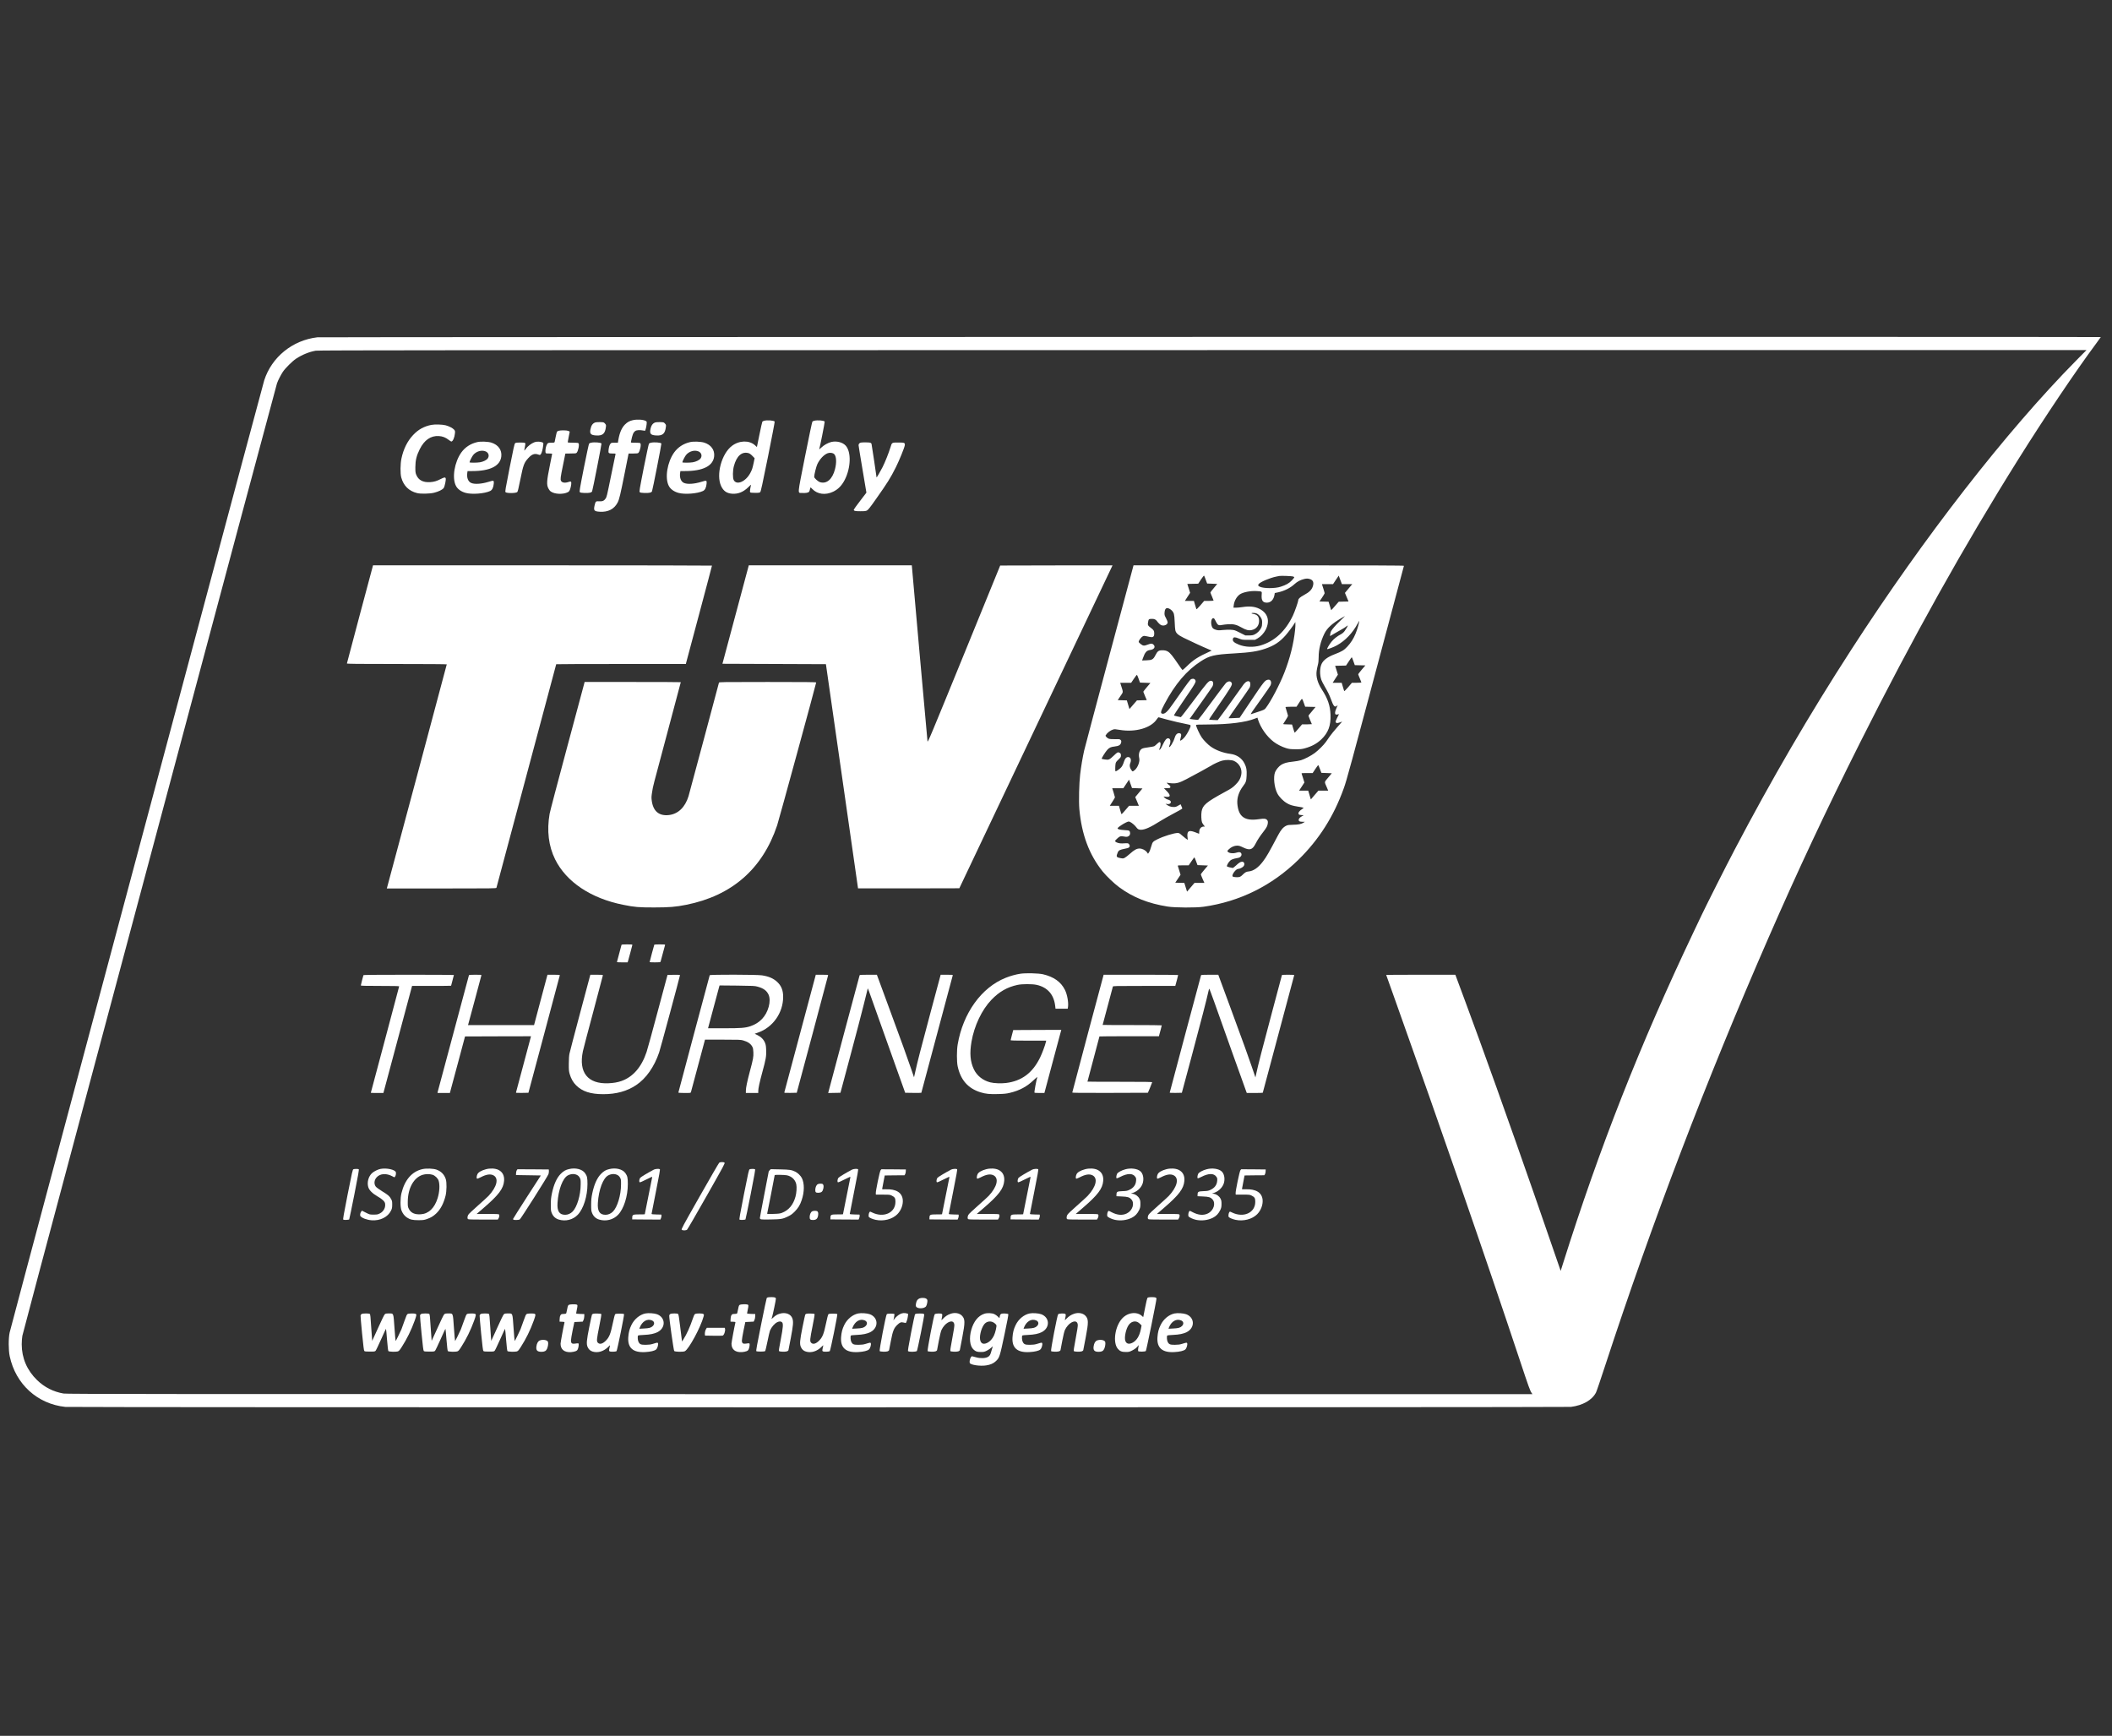 <svg xmlns="http://www.w3.org/2000/svg" width="146" height="120" viewBox="0 0 146 120" fill="none"><rect x="0" y="0" width="146" height="120" fill="#333333" stroke="none"/><path d="M21.935 23.319C20.218 23.518 18.777 24.689 18.263 26.301C18.219 26.445 15.946 34.922 13.213 45.144C10.482 55.363 6.553 70.056 4.484 77.793C2.416 85.527 0.699 91.977 0.666 92.124C0.58 92.516 0.583 93.347 0.671 93.756C1.082 95.691 2.585 97.058 4.517 97.262C4.901 97.301 108.269 97.298 108.597 97.26C109.42 97.157 110.066 96.785 110.331 96.263C110.373 96.183 110.652 95.357 110.955 94.432C114.227 84.442 117.916 74.772 122.235 64.873C124.276 60.198 126.217 56.056 128.589 51.329C132.195 44.139 135.773 37.733 139.523 31.752C141.368 28.808 143.475 25.674 144.913 23.736C145.084 23.504 145.225 23.308 145.225 23.302C145.225 23.277 22.145 23.294 21.935 23.319ZM143.538 24.909C138.681 29.83 133.012 37.12 127.97 44.923C125.074 49.404 122.464 53.88 119.902 58.762C119.308 59.894 118.024 62.438 117.646 63.23C117.48 63.578 117.229 64.108 117.088 64.403C113.366 72.234 110.577 79.32 108.031 87.405L107.888 87.858L107.341 86.273C105.637 81.316 103.779 76.048 102.246 71.831C101.818 70.652 100.741 67.736 100.634 67.46L100.603 67.386H98.215C96.901 67.386 95.826 67.391 95.826 67.397C95.826 67.402 96.094 68.153 96.42 69.064C99.607 77.997 102.702 86.933 105.035 93.949C105.698 95.945 105.77 96.141 105.883 96.302L105.935 96.379H55.283C10.512 96.379 4.603 96.373 4.393 96.337C3.686 96.213 3.079 95.907 2.565 95.41C1.867 94.733 1.502 93.885 1.502 92.93C1.502 92.723 1.522 92.48 1.546 92.345C1.568 92.22 3.294 85.734 5.382 77.936C16.866 34.985 19.1 26.646 19.147 26.505C19.221 26.293 19.398 25.945 19.552 25.707C19.718 25.456 20.207 24.97 20.464 24.799C20.881 24.523 21.383 24.319 21.828 24.244C22.027 24.211 30.879 24.205 83.15 24.203L144.239 24.2L143.538 24.909Z" fill="white"></path><path d="M43.738 29.049C43.512 29.101 43.368 29.184 43.203 29.347C42.979 29.573 42.83 29.919 42.747 30.404L42.714 30.606H42.485C42.272 30.606 42.253 30.612 42.2 30.678C42.131 30.764 42.093 30.896 42.068 31.109C42.046 31.329 42.068 31.352 42.341 31.352C42.556 31.352 42.562 31.354 42.548 31.412C42.54 31.448 42.407 32.083 42.255 32.829C41.941 34.361 41.944 34.348 41.858 34.475C41.761 34.621 41.637 34.671 41.419 34.654C41.195 34.638 41.168 34.66 41.107 34.925C41.021 35.295 41.068 35.353 41.468 35.377C42.035 35.411 42.452 35.198 42.689 34.754C42.81 34.527 42.882 34.221 43.194 32.655L43.454 31.352H43.774C44.045 31.352 44.1 31.343 44.136 31.302C44.249 31.172 44.337 30.73 44.268 30.648C44.241 30.614 44.166 30.606 43.92 30.606C43.608 30.606 43.606 30.606 43.617 30.543C43.724 30.021 43.774 29.902 43.918 29.794C44.003 29.731 44.221 29.717 44.465 29.761L44.592 29.783L44.639 29.651C44.663 29.576 44.691 29.435 44.699 29.333C44.716 29.159 44.713 29.145 44.652 29.107C44.492 29.005 44.034 28.977 43.738 29.049Z" fill="white"></path><path d="M52.818 29.09C52.771 29.103 52.719 29.131 52.702 29.148C52.688 29.167 52.594 29.57 52.5 30.042L52.324 30.904L52.191 30.782C51.794 30.423 51.103 30.44 50.598 30.824C49.883 31.362 49.488 32.825 49.85 33.601C50.01 33.947 50.242 34.107 50.623 34.132C51.029 34.159 51.399 34.007 51.727 33.681C51.838 33.568 51.923 33.496 51.915 33.516C51.907 33.538 51.885 33.657 51.865 33.778C51.838 33.955 51.838 34.01 51.865 34.038C51.887 34.06 51.998 34.071 52.2 34.071C52.465 34.071 52.509 34.065 52.556 34.016C52.597 33.971 52.708 33.469 53.091 31.566C53.356 30.252 53.563 29.161 53.553 29.145C53.505 29.065 53.022 29.029 52.818 29.09ZM51.744 31.326C51.818 31.346 51.904 31.406 52.012 31.517L52.166 31.677L52.103 31.986C52.017 32.381 51.995 32.456 51.874 32.687C51.556 33.3 50.913 33.574 50.719 33.182C50.645 33.03 50.65 32.527 50.733 32.221C50.921 31.519 51.283 31.199 51.744 31.326Z" fill="white"></path><path d="M56.287 29.087C56.237 29.098 56.179 29.125 56.16 29.145C56.138 29.167 55.908 30.263 55.646 31.58C55.108 34.311 55.127 34.06 55.442 34.079C55.676 34.096 55.861 34.065 55.922 34.005C55.95 33.977 55.98 33.897 55.991 33.825C56.002 33.756 56.022 33.698 56.033 33.698C56.044 33.698 56.102 33.748 56.16 33.811C56.513 34.173 57.068 34.245 57.596 33.991C57.935 33.831 58.192 33.568 58.394 33.176C58.824 32.337 58.855 31.235 58.457 30.802C58.247 30.575 57.836 30.47 57.471 30.553C57.253 30.603 56.955 30.768 56.778 30.94C56.684 31.028 56.618 31.081 56.632 31.053C56.671 30.967 57.024 29.189 57.01 29.15C56.98 29.07 56.53 29.029 56.287 29.087ZM57.665 31.392C57.819 31.542 57.844 31.967 57.723 32.436C57.543 33.129 57.151 33.472 56.69 33.334C56.544 33.289 56.284 33.052 56.284 32.964C56.284 32.812 56.425 32.251 56.502 32.086C56.673 31.729 56.958 31.428 57.217 31.332C57.375 31.274 57.568 31.301 57.665 31.392Z" fill="white"></path><path d="M41.182 29.196C40.98 29.248 40.87 29.397 40.815 29.69C40.759 29.991 40.842 30.079 41.207 30.104C41.66 30.132 41.831 29.983 41.886 29.513C41.902 29.384 41.897 29.364 41.822 29.281C41.742 29.193 41.731 29.188 41.508 29.182C41.381 29.177 41.234 29.185 41.182 29.196Z" fill="white"></path><path d="M45.328 29.196C45.127 29.248 45.016 29.397 44.961 29.69C44.906 29.991 44.989 30.079 45.353 30.104C45.806 30.132 45.977 29.983 46.032 29.513C46.049 29.384 46.044 29.364 45.969 29.281C45.889 29.193 45.878 29.188 45.654 29.182C45.527 29.177 45.381 29.185 45.328 29.196Z" fill="white"></path><path d="M29.815 29.374C29.31 29.476 28.912 29.694 28.559 30.073C28.167 30.487 27.893 31.034 27.753 31.691C27.672 32.066 27.664 32.74 27.739 33.008C27.893 33.58 28.269 33.95 28.835 34.088C29.084 34.151 29.707 34.137 30.009 34.063C30.326 33.983 30.594 33.85 30.674 33.734C30.743 33.632 30.837 33.182 30.812 33.077C30.787 32.98 30.715 32.989 30.483 33.107C30.191 33.259 30.006 33.314 29.73 33.331C29.244 33.361 28.923 33.19 28.774 32.82C28.719 32.682 28.713 32.619 28.713 32.29C28.716 31.818 28.794 31.5 29.015 31.056C29.329 30.421 29.782 30.109 30.337 30.145C30.599 30.161 30.809 30.244 31.022 30.412C31.099 30.473 31.179 30.523 31.199 30.523C31.303 30.523 31.419 30.258 31.45 29.957C31.464 29.805 31.458 29.783 31.392 29.703C31.303 29.598 31.047 29.465 30.809 29.402C30.58 29.341 30.058 29.327 29.815 29.374Z" fill="white"></path><path d="M38.623 29.779C38.576 29.793 38.524 29.821 38.507 29.837C38.493 29.857 38.452 30.009 38.419 30.177C38.386 30.343 38.353 30.508 38.344 30.541C38.331 30.599 38.314 30.605 38.115 30.605C37.88 30.605 37.847 30.624 37.773 30.804C37.72 30.928 37.687 31.182 37.712 31.279C37.729 31.348 37.737 31.35 37.95 31.35C38.071 31.35 38.17 31.361 38.17 31.372C38.17 31.384 38.093 31.767 38.002 32.22C37.795 33.236 37.778 33.501 37.903 33.755C37.95 33.852 38.016 33.938 38.082 33.982C38.35 34.17 38.927 34.192 39.253 34.026C39.333 33.985 39.366 33.943 39.413 33.816C39.443 33.731 39.479 33.581 39.487 33.485C39.507 33.278 39.482 33.258 39.291 33.322C39.051 33.405 38.841 33.369 38.781 33.236C38.731 33.126 38.742 33.024 38.916 32.176C39.007 31.732 39.082 31.361 39.082 31.356C39.082 31.353 39.247 31.35 39.449 31.35C39.769 31.35 39.824 31.345 39.863 31.301C39.974 31.182 40.062 30.729 39.993 30.646C39.965 30.613 39.888 30.605 39.603 30.605C39.322 30.605 39.247 30.597 39.247 30.566C39.247 30.547 39.278 30.378 39.316 30.191C39.355 30.003 39.385 29.846 39.385 29.84C39.385 29.834 39.341 29.81 39.289 29.788C39.181 29.743 38.764 29.738 38.623 29.779Z" fill="white"></path><path d="M32.996 30.562C32.529 30.669 32.154 30.915 31.889 31.282C31.414 31.951 31.237 33.036 31.516 33.582C31.632 33.812 31.875 33.988 32.19 34.074C32.626 34.195 33.498 34.126 33.882 33.944C34.023 33.878 34.109 33.707 34.133 33.436C34.156 33.204 34.133 33.196 33.775 33.309C33.269 33.464 32.792 33.491 32.56 33.381C32.355 33.284 32.256 33.016 32.303 32.693L32.322 32.566H32.64C33.885 32.566 34.586 32.21 34.655 31.547C34.702 31.108 34.446 30.752 33.973 30.6C33.744 30.528 33.233 30.506 32.996 30.562ZM33.581 31.21C33.777 31.302 33.838 31.509 33.722 31.685C33.642 31.804 33.41 31.92 33.175 31.959C32.941 31.995 32.458 31.995 32.458 31.959C32.458 31.898 32.626 31.564 32.706 31.462C32.916 31.197 33.302 31.086 33.581 31.21Z" fill="white"></path><path d="M36.958 30.567C36.724 30.653 36.478 30.844 36.334 31.048C36.293 31.109 36.252 31.156 36.246 31.147C36.24 31.142 36.257 31.031 36.285 30.899C36.323 30.708 36.326 30.656 36.298 30.628C36.274 30.603 36.169 30.592 35.964 30.592C35.713 30.592 35.655 30.601 35.608 30.642C35.564 30.683 35.495 30.987 35.23 32.335C34.932 33.842 34.91 33.983 34.948 34.025C35.034 34.107 35.639 34.105 35.755 34.019C35.79 33.994 35.846 33.776 35.975 33.127C36.172 32.144 36.232 31.984 36.517 31.672C36.768 31.399 36.95 31.332 37.207 31.421C37.326 31.465 37.328 31.465 37.389 31.396C37.45 31.324 37.525 31.045 37.552 30.777C37.569 30.623 37.569 30.617 37.491 30.581C37.364 30.523 37.096 30.515 36.958 30.567Z" fill="white"></path><path d="M47.709 30.562C47.242 30.669 46.867 30.915 46.601 31.282C46.127 31.951 45.95 33.036 46.229 33.582C46.345 33.812 46.588 33.988 46.902 34.074C47.339 34.195 48.211 34.126 48.595 33.944C48.736 33.878 48.822 33.707 48.846 33.436C48.868 33.204 48.846 33.196 48.487 33.309C47.982 33.464 47.504 33.491 47.272 33.381C47.068 33.284 46.969 33.016 47.016 32.693L47.035 32.566H47.352C48.598 32.566 49.299 32.21 49.368 31.547C49.415 31.108 49.158 30.752 48.686 30.6C48.457 30.528 47.946 30.506 47.709 30.562ZM48.294 31.21C48.49 31.302 48.551 31.509 48.435 31.685C48.355 31.804 48.123 31.92 47.888 31.959C47.654 31.995 47.17 31.995 47.17 31.959C47.17 31.898 47.339 31.564 47.419 31.462C47.629 31.197 48.015 31.086 48.294 31.21Z" fill="white"></path><path d="M40.852 30.607C40.802 30.618 40.744 30.645 40.725 30.665C40.703 30.687 40.543 31.441 40.363 32.341C40.065 33.857 40.046 33.984 40.087 34.025C40.12 34.058 40.2 34.072 40.402 34.08C40.717 34.094 40.896 34.055 40.932 33.967C40.976 33.87 41.597 30.689 41.581 30.662C41.537 30.587 41.076 30.554 40.852 30.607Z" fill="white"></path><path d="M44.992 30.607C44.942 30.618 44.884 30.645 44.865 30.665C44.843 30.687 44.683 31.441 44.503 32.341C44.205 33.857 44.186 33.984 44.227 34.025C44.26 34.058 44.34 34.072 44.542 34.08C44.857 34.094 45.036 34.055 45.072 33.967C45.116 33.87 45.738 30.689 45.721 30.662C45.677 30.587 45.216 30.554 44.992 30.607Z" fill="white"></path><path d="M59.504 30.598C59.41 30.62 59.352 30.692 59.352 30.783C59.355 30.83 59.477 31.587 59.626 32.462L59.894 34.058L59.457 34.629C59.217 34.941 59.021 35.215 59.021 35.234C59.021 35.32 59.112 35.342 59.474 35.342C59.783 35.342 59.849 35.334 59.938 35.287C60.018 35.242 60.156 35.071 60.556 34.5C61.362 33.359 61.55 33.056 61.929 32.304C62.169 31.824 62.522 30.951 62.547 30.786C62.569 30.612 62.531 30.592 62.13 30.592C61.641 30.592 61.661 30.581 61.559 30.918C61.429 31.338 61.191 31.932 61.012 32.291C60.863 32.586 60.595 33.044 60.595 33.003C60.595 32.956 60.261 30.725 60.247 30.681C60.239 30.653 60.2 30.62 60.161 30.604C60.092 30.579 59.606 30.573 59.504 30.598Z" fill="white"></path><path d="M24.884 42.457C24.387 44.315 23.981 45.85 23.981 45.867C23.981 45.894 24.69 45.903 27.432 45.903C29.498 45.903 30.884 45.914 30.884 45.928C30.884 45.952 26.797 61.239 26.756 61.363L26.739 61.421H30.522C34.101 61.421 34.305 61.418 34.319 61.371C34.355 61.247 38.45 45.933 38.45 45.919C38.45 45.911 40.465 45.903 42.931 45.903H47.41L48.316 42.512C48.813 40.648 49.221 39.115 49.218 39.102C49.218 39.091 43.947 39.082 37.502 39.082H25.787L24.884 42.457Z" fill="white"></path><path d="M50.852 42.484L49.941 45.888L53.517 45.902L57.095 45.916L58.205 53.661C58.815 57.922 59.315 61.409 59.315 61.415C59.318 61.418 60.892 61.418 62.816 61.415L66.318 61.407L71.611 50.251C74.524 44.116 76.907 39.093 76.907 39.087C76.907 39.085 75.159 39.085 73.025 39.087L69.142 39.096L66.641 45.228C64.288 50.988 64.136 51.356 64.117 51.248C64.109 51.187 63.86 48.423 63.565 45.107L63.032 39.082H57.399H51.763L50.852 42.484Z" fill="white"></path><path d="M76.694 45.304C75.78 48.723 74.993 51.683 74.948 51.882C74.838 52.368 74.736 52.975 74.67 53.538C74.598 54.135 74.567 55.394 74.614 55.93C74.769 57.683 75.296 59.094 76.227 60.248C76.487 60.569 77.017 61.077 77.359 61.328C78.306 62.032 79.378 62.46 80.719 62.672C81.23 62.753 82.669 62.761 83.205 62.684C85.704 62.33 87.929 61.226 89.76 59.434C91.179 58.042 92.198 56.44 92.894 54.496C93.106 53.903 93.247 53.384 95.934 43.308C96.541 41.022 97.047 39.136 97.052 39.116C97.061 39.092 95.183 39.083 87.711 39.083H78.359L76.694 45.304ZM83.351 40.077L83.448 40.34L83.796 40.353L84.146 40.367L83.912 40.649C83.779 40.803 83.674 40.944 83.674 40.958C83.674 40.975 83.724 41.102 83.784 41.24C83.845 41.38 83.895 41.505 83.895 41.519C83.895 41.53 83.749 41.541 83.569 41.541H83.243L82.984 41.844C82.818 42.038 82.716 42.134 82.705 42.112C82.694 42.096 82.652 41.958 82.611 41.809L82.534 41.541H82.222H81.91L82.089 41.262L82.271 40.983L82.175 40.676L82.078 40.367L82.456 40.359L82.832 40.351L83.022 40.061C83.127 39.901 83.224 39.782 83.235 39.793C83.249 39.807 83.301 39.934 83.351 40.077ZM89.398 39.854C89.44 39.87 89.473 39.898 89.473 39.914C89.473 39.931 89.395 40.025 89.302 40.124C89.108 40.326 88.907 40.439 88.534 40.56C88.136 40.69 87.36 40.69 87.084 40.558C86.966 40.502 86.949 40.456 87.015 40.373C87.131 40.226 87.791 39.947 88.23 39.859C88.313 39.843 88.407 39.823 88.437 39.818C88.537 39.793 89.318 39.823 89.398 39.854ZM92.72 40.262L92.764 40.381H93.123H93.482L93.383 40.497C93.327 40.563 93.211 40.699 93.129 40.801L92.974 40.988L93.098 41.284L93.222 41.582L92.883 41.59L92.543 41.599L92.284 41.897C92.143 42.063 92.024 42.19 92.021 42.181C92.019 42.17 91.977 42.035 91.93 41.88L91.845 41.599L91.53 41.59L91.212 41.582L91.392 41.314C91.491 41.165 91.571 41.03 91.571 41.011C91.571 40.991 91.53 40.842 91.477 40.676L91.383 40.381H91.767H92.151L92.347 40.086L92.546 39.793L92.609 39.969C92.645 40.066 92.695 40.199 92.72 40.262ZM90.528 40.025C90.768 40.091 90.842 40.257 90.754 40.533C90.682 40.767 90.508 40.941 90.163 41.124C89.879 41.276 89.749 41.392 89.749 41.488C89.749 41.582 89.506 42.283 89.379 42.551C88.862 43.639 88.111 44.332 87.137 44.622C86.656 44.763 86.076 44.741 85.637 44.564C85.281 44.418 85.179 44.31 85.237 44.139C85.276 44.034 85.378 44.034 85.643 44.142C85.867 44.23 85.875 44.233 86.311 44.233H86.753L86.927 44.139C87.145 44.02 87.374 43.775 87.496 43.534C87.805 42.916 87.645 42.383 87.059 42.087C86.747 41.93 86.377 41.891 85.883 41.969C85.74 41.991 85.541 42.01 85.444 42.01H85.267L85.284 41.864C85.314 41.56 85.48 41.256 85.695 41.099C85.919 40.936 86.463 40.831 86.905 40.864C87.261 40.892 87.236 40.873 87.217 41.135C87.192 41.513 87.297 41.665 87.584 41.662C87.857 41.657 88.051 41.452 88.106 41.11L88.123 40.997L88.349 40.95C88.785 40.856 89.202 40.646 89.5 40.37C89.669 40.215 89.884 40.099 90.113 40.039C90.293 39.989 90.395 39.986 90.528 40.025ZM80.838 42.082C80.99 42.159 81.106 42.289 81.15 42.438C81.175 42.524 81.197 42.742 81.206 43.018C81.214 43.261 81.233 43.512 81.25 43.576C81.299 43.775 81.429 43.893 81.819 44.089C82.161 44.263 83.196 44.741 83.575 44.896L83.762 44.976L83.644 45.031C82.821 45.404 82.487 45.619 82.031 46.072C81.893 46.207 81.766 46.318 81.749 46.318C81.73 46.318 81.598 46.141 81.454 45.923C81.31 45.707 81.112 45.431 81.012 45.307C80.794 45.036 80.648 44.956 80.361 44.954C80.106 44.951 80.015 45.012 79.88 45.282C79.725 45.589 79.643 45.638 79.253 45.649L78.952 45.66L79.005 45.511C79.148 45.097 79.264 44.965 79.507 44.934C79.786 44.901 79.9 44.722 79.739 44.564C79.654 44.476 79.563 44.476 79.339 44.564C79.099 44.658 79.019 44.653 78.87 44.534C78.8 44.479 78.734 44.418 78.723 44.396C78.682 44.324 78.864 44.059 79.008 43.984C79.071 43.951 79.107 43.951 79.273 43.987C79.621 44.065 79.679 44.067 79.739 43.998C79.778 43.954 79.792 43.902 79.792 43.794C79.789 43.609 79.756 43.554 79.574 43.418C79.347 43.25 79.325 43.209 79.367 42.993C79.402 42.794 79.416 42.783 79.656 42.783C79.8 42.783 79.897 42.83 79.974 42.932C80.082 43.081 80.209 43.197 80.294 43.225C80.488 43.289 80.719 43.178 80.719 43.021C80.719 42.982 80.67 42.855 80.606 42.736C80.501 42.54 80.493 42.507 80.504 42.352C80.523 42.065 80.628 41.977 80.838 42.082ZM86.968 42.468C87.037 42.518 87.117 42.609 87.167 42.7C87.239 42.833 87.25 42.88 87.25 43.059C87.25 43.211 87.233 43.3 87.189 43.396C87.106 43.578 86.924 43.764 86.745 43.852C86.612 43.918 86.554 43.926 86.339 43.929H86.09L85.717 43.741C85.35 43.556 85.336 43.554 85.082 43.537C84.939 43.529 84.688 43.537 84.522 43.554C84.262 43.581 84.204 43.581 84.061 43.54C83.876 43.487 83.801 43.424 83.76 43.267C83.693 43.026 83.735 42.775 83.848 42.739C83.917 42.717 83.947 42.75 84.061 42.985C84.177 43.222 84.246 43.255 84.5 43.2C84.585 43.184 84.767 43.162 84.903 43.153C85.262 43.131 85.486 43.184 85.817 43.374C86.137 43.556 86.314 43.601 86.529 43.556C86.858 43.487 87.059 43.222 87.037 42.88C87.021 42.609 86.905 42.485 86.623 42.438C86.449 42.41 86.499 42.361 86.684 42.375C86.811 42.383 86.877 42.405 86.968 42.468ZM92.656 42.907C92.339 43.209 92.093 43.487 92.013 43.639C91.977 43.706 91.927 43.971 91.95 43.971C91.958 43.971 92.126 43.874 92.325 43.752C92.527 43.634 92.739 43.512 92.803 43.479C92.866 43.449 92.974 43.377 93.043 43.325C93.115 43.269 93.173 43.233 93.173 43.239C93.173 43.278 93.046 43.501 92.952 43.625C92.888 43.714 92.794 43.794 92.701 43.844C92.436 43.984 92.206 44.164 92.057 44.349C91.908 44.526 91.72 44.846 91.745 44.871C91.773 44.898 92.201 44.736 92.422 44.611C93.002 44.288 93.507 43.755 93.858 43.101C93.963 42.902 93.974 42.891 93.957 42.99C93.927 43.173 93.811 43.556 93.709 43.805C93.57 44.15 93.38 44.446 93.137 44.705C92.902 44.954 92.761 45.039 92.262 45.23C91.776 45.417 91.494 45.625 91.367 45.884C91.226 46.166 91.221 46.666 91.348 47.011C91.378 47.094 91.472 47.279 91.557 47.422C91.792 47.825 91.9 48.046 92.002 48.325C92.179 48.817 92.259 48.91 92.4 48.808L92.474 48.75L92.383 48.963C92.237 49.3 92.267 49.452 92.471 49.388C92.524 49.372 92.565 49.369 92.56 49.377C92.554 49.388 92.496 49.504 92.43 49.634C92.331 49.836 92.317 49.882 92.342 49.932C92.38 50.004 92.43 50.004 92.629 49.938L92.783 49.882L92.436 50.28C92.242 50.498 92.013 50.78 91.925 50.907C91.836 51.034 91.718 51.202 91.662 51.285C91.51 51.501 91.149 51.859 90.892 52.053C90.624 52.249 90.196 52.475 89.931 52.555C89.826 52.589 89.572 52.633 89.362 52.655C88.976 52.693 88.749 52.757 88.559 52.878C88.404 52.975 88.211 53.21 88.144 53.381C88.012 53.715 88.089 54.438 88.296 54.842C88.426 55.093 88.7 55.375 88.967 55.529C89.163 55.648 89.34 55.7 89.713 55.761C90.174 55.838 90.16 55.833 90.036 55.916C89.804 56.07 89.724 56.186 89.776 56.286C89.799 56.327 89.843 56.341 89.964 56.346L90.122 56.355L89.992 56.432C89.846 56.518 89.776 56.601 89.776 56.692C89.776 56.777 89.854 56.81 90.044 56.81H90.204L90.122 56.866C89.972 56.968 89.754 57.012 89.39 57.017C89.106 57.023 89.023 57.034 88.921 57.081C88.708 57.18 88.553 57.36 88.354 57.735C87.714 58.95 87.556 59.224 87.319 59.538C86.988 59.98 86.653 60.215 86.314 60.245C86.143 60.262 86.074 60.301 85.869 60.505C85.786 60.582 85.723 60.621 85.637 60.635C85.48 60.66 85.22 60.627 85.201 60.58C85.151 60.447 85.441 60.069 85.593 60.069C85.698 60.069 85.897 59.969 85.966 59.884C86.071 59.748 86.016 59.572 85.867 59.572C85.759 59.572 85.643 59.643 85.436 59.84C85.311 59.956 85.231 60.014 85.198 60.002C85.173 59.997 85.08 59.975 84.988 59.956C84.9 59.936 84.823 59.906 84.814 59.886C84.801 59.85 84.867 59.71 84.953 59.594C85.074 59.431 85.204 59.373 85.582 59.309C85.784 59.279 85.894 59.083 85.781 58.959C85.726 58.898 85.637 58.895 85.458 58.95C85.231 59.019 84.972 58.989 84.873 58.879C84.834 58.834 84.837 58.823 84.944 58.716C85.104 58.556 85.325 58.459 85.524 58.459C85.648 58.462 85.726 58.484 85.908 58.572C86.391 58.81 86.579 58.757 86.8 58.318C86.927 58.067 87.093 57.813 87.347 57.487C87.562 57.208 87.623 57.089 87.642 56.91C87.653 56.794 87.645 56.755 87.598 56.694C87.512 56.59 87.399 56.576 87.023 56.631C86.038 56.775 85.61 56.465 85.535 55.554C85.505 55.145 85.643 54.728 85.938 54.339C86.132 54.088 86.162 53.988 86.178 53.607C86.195 53.229 86.165 53.044 86.032 52.782C85.847 52.412 85.499 52.174 85.055 52.116C84.549 52.05 84.05 51.865 83.691 51.608C83.503 51.476 83.202 51.169 83.075 50.981C82.926 50.766 82.68 50.228 82.68 50.12C82.68 50.095 82.884 50.087 83.558 50.084C84.958 50.081 86.134 49.932 86.761 49.675L86.924 49.612L86.971 49.761C87.148 50.316 87.57 50.915 88.045 51.28C88.272 51.454 88.62 51.633 88.907 51.719C89.125 51.785 89.202 51.793 89.555 51.796C89.89 51.799 89.995 51.788 90.188 51.735C90.674 51.603 91.027 51.412 91.339 51.117C91.817 50.661 92.007 50.159 91.977 49.413C91.955 48.786 91.784 48.289 91.381 47.671C91.082 47.209 90.961 46.779 91.019 46.378C91.033 46.265 91.072 46.08 91.102 45.964C91.143 45.812 91.157 45.666 91.157 45.428C91.157 44.898 91.295 44.332 91.552 43.808C91.74 43.421 92.074 43.115 92.717 42.736C92.855 42.656 92.971 42.59 92.98 42.59C92.988 42.59 92.841 42.734 92.656 42.907ZM89.528 43.543C89.428 44.504 89.177 45.506 88.777 46.525C88.459 47.331 87.857 48.48 87.512 48.933C87.418 49.057 87.404 49.065 86.974 49.209C86.731 49.289 86.507 49.363 86.48 49.372C86.419 49.391 86.532 49.228 87.302 48.154C87.573 47.773 87.813 47.425 87.832 47.375C87.926 47.152 87.841 46.961 87.661 46.989C87.443 47.025 87.399 47.08 86.394 48.576L85.693 49.623L85.317 49.642C85.11 49.653 84.933 49.659 84.928 49.651C84.919 49.645 85.234 49.187 85.626 48.634C86.016 48.082 86.358 47.585 86.386 47.533C86.449 47.414 86.452 47.193 86.391 47.135C86.3 47.041 86.134 47.107 85.985 47.29C85.933 47.356 85.665 47.731 85.386 48.126C85.107 48.521 84.723 49.057 84.53 49.314L84.179 49.786L83.892 49.775C83.735 49.769 83.6 49.758 83.594 49.753C83.575 49.733 83.635 49.637 84.088 48.982C85.14 47.458 85.212 47.339 85.138 47.201C85.066 47.066 84.9 47.074 84.743 47.223C84.698 47.265 84.26 47.85 83.762 48.524C83.268 49.195 82.846 49.753 82.826 49.761C82.804 49.769 82.663 49.758 82.512 49.739L82.238 49.7L82.354 49.535C82.418 49.443 82.76 48.966 83.111 48.469C83.464 47.974 83.776 47.522 83.809 47.464C83.917 47.259 83.87 47.063 83.71 47.063C83.553 47.063 83.456 47.174 82.556 48.378C82.064 49.038 81.647 49.576 81.631 49.576C81.573 49.576 81.172 49.482 81.153 49.465C81.139 49.454 81.382 49.073 81.694 48.62C82.71 47.132 82.708 47.138 82.614 46.994C82.553 46.903 82.393 46.898 82.291 46.989C82.222 47.047 81.647 47.845 81.07 48.678C80.706 49.209 80.512 49.383 80.336 49.336C80.206 49.303 80.242 49.159 80.499 48.673C81.233 47.29 82.028 46.351 83.011 45.716C83.616 45.324 83.931 45.249 85.303 45.172C86.43 45.108 86.935 45.031 87.496 44.835C88.087 44.63 88.473 44.374 88.865 43.929C89.042 43.728 89.398 43.253 89.489 43.093L89.542 42.999L89.55 43.12C89.555 43.186 89.547 43.374 89.528 43.543ZM93.559 45.71L93.656 45.983L94.02 45.992L94.388 46L94.139 46.29C94.004 46.45 93.894 46.594 93.891 46.61C93.891 46.627 93.94 46.757 94.001 46.898C94.062 47.038 94.112 47.165 94.112 47.179C94.112 47.19 93.965 47.201 93.786 47.201H93.457L93.198 47.505C93.043 47.687 92.933 47.792 92.921 47.773C92.913 47.754 92.872 47.618 92.828 47.469L92.75 47.201H92.438H92.126L92.306 46.92L92.488 46.641L92.394 46.334L92.297 46.028L92.673 46.019L93.049 46.011L93.239 45.724C93.344 45.564 93.438 45.434 93.446 45.434C93.454 45.434 93.507 45.558 93.559 45.71ZM78.709 46.917L78.806 47.188L79.165 47.201L79.527 47.215L79.281 47.505C79.146 47.665 79.035 47.806 79.035 47.822C79.038 47.836 79.09 47.974 79.157 48.126L79.275 48.402L78.936 48.411L78.596 48.419L78.337 48.717L78.077 49.018L78.041 48.902C78.025 48.841 77.983 48.706 77.953 48.604L77.897 48.419L77.583 48.411L77.268 48.402L77.45 48.126C77.66 47.817 77.655 47.889 77.505 47.414L77.439 47.201H77.817H78.196L78.383 46.925C78.486 46.773 78.58 46.649 78.591 46.649C78.604 46.649 78.657 46.77 78.709 46.917ZM90.149 48.643L90.224 48.855L90.585 48.864L90.944 48.872L90.726 49.134C90.608 49.278 90.492 49.416 90.472 49.441C90.445 49.477 90.461 49.535 90.563 49.769C90.632 49.927 90.688 50.056 90.688 50.062C90.688 50.067 90.536 50.073 90.351 50.076H90.011L89.765 50.366C89.63 50.523 89.511 50.653 89.5 50.653C89.492 50.653 89.445 50.526 89.401 50.368L89.318 50.087L89.009 50.078C88.838 50.076 88.7 50.065 88.7 50.056C88.7 50.051 88.777 49.929 88.871 49.788C88.965 49.648 89.039 49.512 89.039 49.488C89.036 49.463 88.998 49.322 88.951 49.178C88.904 49.032 88.865 48.899 88.865 48.886C88.865 48.869 89.014 48.858 89.246 48.858H89.625L89.815 48.565C90.033 48.234 89.997 48.226 90.149 48.643ZM80.65 49.739C81.101 49.86 81.636 49.985 82.128 50.081C82.299 50.117 82.307 50.123 82.302 50.194C82.293 50.308 82.095 50.694 81.934 50.907C81.802 51.081 81.62 51.23 81.584 51.194C81.576 51.186 81.589 51.103 81.617 51.012C81.686 50.788 81.658 50.697 81.517 50.686C81.379 50.675 81.263 50.794 81.203 51.004C81.117 51.299 80.874 51.699 80.816 51.641C80.808 51.633 80.827 51.559 80.86 51.478C80.954 51.238 80.904 51.039 80.747 51.039C80.634 51.039 80.534 51.158 80.383 51.481C80.261 51.743 80.195 51.84 80.137 51.84C80.126 51.84 80.14 51.788 80.167 51.721C80.247 51.539 80.253 51.332 80.176 51.304C80.142 51.291 80.087 51.327 79.991 51.42C79.913 51.498 79.822 51.572 79.789 51.589C79.753 51.605 79.574 51.639 79.389 51.663C79.193 51.685 79.008 51.724 78.952 51.755C78.767 51.848 78.687 52.127 78.756 52.425C78.809 52.649 78.646 53.069 78.444 53.235C78.309 53.345 78.295 53.348 78.243 53.282C78.099 53.099 78.063 52.92 78.138 52.743C78.226 52.531 78.157 52.337 77.989 52.337C77.862 52.337 77.776 52.428 77.707 52.635C77.621 52.898 77.561 53.005 77.448 53.108C77.307 53.232 77.133 53.342 77.111 53.323C77.088 53.298 77.091 52.959 77.116 52.807C77.133 52.702 77.163 52.655 77.312 52.514C77.47 52.362 77.489 52.332 77.489 52.238C77.489 52.114 77.472 52.083 77.387 52.036C77.282 51.981 77.24 52 77.008 52.224C76.696 52.522 76.65 52.544 76.39 52.506C76.277 52.489 76.174 52.467 76.161 52.459C76.128 52.439 76.398 52.003 76.542 51.84C76.68 51.685 76.796 51.633 77.061 51.605C77.354 51.575 77.478 51.492 77.508 51.307C77.519 51.233 77.511 51.2 77.464 51.153C77.409 51.097 77.378 51.095 77.08 51.1C76.879 51.103 76.719 51.092 76.655 51.07C76.539 51.031 76.401 50.888 76.431 50.838C76.536 50.658 76.752 50.493 76.95 50.432C77.044 50.404 77.116 50.407 77.403 50.457C78.494 50.642 79.579 50.327 79.977 49.711C80.04 49.615 80.079 49.579 80.109 49.59C80.134 49.601 80.377 49.667 80.65 49.739ZM85.309 52.605C85.681 52.773 85.889 53.179 85.803 53.577C85.748 53.842 85.64 54.022 85.403 54.256C85.201 54.455 85.121 54.508 84.629 54.775C83.384 55.455 83.138 55.662 83.064 56.101C83.028 56.319 83.044 56.719 83.094 56.849C83.111 56.893 83.16 56.976 83.207 57.034L83.293 57.142H83.219C83.031 57.142 82.901 57.294 82.901 57.514C82.901 57.584 82.895 57.639 82.89 57.639C82.882 57.639 82.785 57.603 82.674 57.556C82.271 57.396 82.12 57.418 82.086 57.647C82.075 57.711 82.081 57.829 82.095 57.909C82.109 57.989 82.114 58.053 82.109 58.053C82.078 58.053 81.852 57.882 81.692 57.738C81.548 57.608 81.501 57.584 81.415 57.584C81.164 57.584 80.427 57.813 80.018 58.017C79.701 58.177 79.676 58.202 79.599 58.467C79.507 58.779 79.477 58.854 79.413 58.945L79.361 59.022L79.284 58.914C79.179 58.771 78.958 58.66 78.773 58.66C78.58 58.66 78.414 58.752 78.11 59.022C77.975 59.144 77.812 59.271 77.751 59.301C77.652 59.353 77.627 59.353 77.459 59.323C77.218 59.282 77.166 59.229 77.213 59.083C77.298 58.821 77.332 58.785 77.55 58.721C77.66 58.691 77.806 58.658 77.876 58.647C78.085 58.619 78.157 58.492 78.044 58.354C77.989 58.285 77.983 58.285 77.572 58.307C77.381 58.315 77.166 58.255 77.1 58.172C77.069 58.136 77.086 58.108 77.216 57.984C77.4 57.807 77.47 57.785 77.699 57.829C77.889 57.868 77.969 57.854 78.063 57.769C78.141 57.697 78.146 57.523 78.072 57.448C78.03 57.407 77.964 57.396 77.718 57.385C77.378 57.368 77.207 57.31 77.271 57.233C77.337 57.156 77.646 56.949 77.831 56.863C78 56.786 78.022 56.78 78.102 56.813C78.229 56.866 78.444 57.045 78.541 57.178C78.646 57.324 78.712 57.36 78.872 57.363C79.143 57.363 79.535 57.189 80.195 56.769C80.416 56.631 80.855 56.382 81.17 56.217C81.504 56.045 81.738 55.907 81.733 55.888C81.725 55.872 81.697 55.803 81.669 55.733C81.645 55.664 81.62 55.606 81.617 55.601C81.614 55.598 81.54 55.637 81.451 55.692C81.313 55.775 81.263 55.789 81.123 55.789C80.949 55.789 80.78 55.728 80.642 55.623L80.57 55.565L80.686 55.584C80.83 55.606 80.94 55.546 80.94 55.444C80.94 55.366 80.866 55.308 80.706 55.267C80.642 55.25 80.557 55.198 80.512 55.151L80.43 55.065L80.587 55.082C80.924 55.123 80.949 54.993 80.662 54.695L80.463 54.494L80.681 54.485C80.891 54.477 80.899 54.474 80.904 54.408C80.91 54.356 80.885 54.32 80.797 54.256C80.673 54.165 80.62 54.08 80.709 54.115C80.739 54.127 80.866 54.143 80.996 54.151C81.338 54.173 81.537 54.115 82.017 53.864C82.547 53.588 83.613 53.005 83.704 52.942C83.859 52.834 84.287 52.638 84.478 52.586C84.748 52.514 85.121 52.522 85.309 52.605ZM91.245 53.157L91.345 53.428L91.704 53.442L92.066 53.456L91.817 53.754C91.533 54.091 91.544 54.022 91.72 54.427L91.817 54.657H91.477H91.141L90.878 54.96L90.619 55.264L90.585 55.162C90.566 55.104 90.525 54.966 90.494 54.855L90.434 54.657H90.119H89.804L89.989 54.378L90.171 54.096L90.086 53.817C90.039 53.663 89.992 53.516 89.981 53.489C89.964 53.444 89.995 53.442 90.353 53.442H90.743L90.925 53.166C91.027 53.014 91.118 52.889 91.127 52.889C91.138 52.889 91.19 53.011 91.245 53.157ZM78.615 54.491L78.977 54.505L78.729 54.803L78.477 55.104L78.604 55.405L78.729 55.706H78.389H78.052L77.79 56.01C77.555 56.283 77.528 56.308 77.511 56.253C77.5 56.217 77.459 56.081 77.42 55.946L77.348 55.706H77.033H76.719L76.895 55.43C76.995 55.278 77.075 55.14 77.075 55.12C77.075 55.101 77.031 54.952 76.981 54.786L76.887 54.491H77.271H77.655L77.851 54.196L78.049 53.9L78.152 54.19L78.254 54.477L78.615 54.491ZM82.683 59.538L82.782 59.806L83.141 59.82L83.503 59.834L83.257 60.124C83.122 60.284 83.011 60.428 83.011 60.444C83.011 60.461 83.067 60.602 83.133 60.756L83.257 61.035H82.918H82.575L82.318 61.336L82.059 61.64L81.965 61.339L81.871 61.038L81.556 61.03L81.244 61.021L81.426 60.748L81.609 60.475L81.523 60.19C81.476 60.033 81.429 59.886 81.421 59.862C81.407 59.826 81.457 59.82 81.788 59.82H82.172L82.362 59.544C82.465 59.392 82.558 59.268 82.567 59.268C82.575 59.268 82.628 59.389 82.683 59.538Z" fill="white"></path><path d="M40.399 47.207C40.388 47.243 39.855 49.234 39.211 51.633C38.565 54.033 38.018 56.115 37.994 56.258C37.792 57.429 37.922 58.489 38.375 59.409C39.151 60.972 40.846 62.104 43.083 62.551C43.881 62.711 44.137 62.733 45.225 62.733C46.277 62.731 46.697 62.697 47.434 62.551C50.593 61.922 52.714 60.072 53.724 57.056C53.838 56.719 56.422 47.257 56.422 47.179C56.422 47.154 55.657 47.146 53.07 47.146C49.9 47.146 49.715 47.149 49.701 47.193C49.693 47.221 49.232 48.944 48.677 51.026C48.122 53.105 47.636 54.913 47.597 55.043C47.365 55.8 46.885 56.267 46.252 56.344C45.548 56.429 45.134 56.071 45.049 55.303C45.026 55.123 45.035 55.021 45.087 54.712C45.164 54.265 45.051 54.698 46.153 50.578C46.653 48.706 47.062 47.168 47.062 47.16C47.062 47.152 45.565 47.146 43.737 47.146H40.412L40.399 47.207Z" fill="white"></path><path d="M42.964 65.32C42.942 65.381 42.647 66.491 42.647 66.51C42.647 66.521 42.812 66.529 43.017 66.529H43.386L43.417 66.438C43.431 66.391 43.502 66.132 43.572 65.867C43.641 65.602 43.707 65.361 43.712 65.334C43.726 65.29 43.696 65.287 43.351 65.287C43.077 65.287 42.972 65.295 42.964 65.32Z" fill="white"></path><path d="M45.231 65.306C45.218 65.331 44.908 66.485 44.908 66.513C44.908 66.521 45.074 66.529 45.278 66.529C45.61 66.529 45.651 66.524 45.665 66.48C45.673 66.455 45.742 66.195 45.819 65.908C45.897 65.618 45.966 65.361 45.974 65.334C45.988 65.29 45.958 65.287 45.615 65.287C45.411 65.287 45.237 65.295 45.231 65.306Z" fill="white"></path><path d="M70.528 67.316C70.213 67.366 69.856 67.463 69.52 67.598C67.849 68.261 66.573 70.034 66.203 72.204C66.134 72.601 66.134 73.394 66.201 73.709C66.405 74.659 66.916 75.241 67.78 75.512C68.139 75.622 68.415 75.65 68.998 75.633C69.42 75.622 69.575 75.606 69.81 75.55C70.486 75.39 70.989 75.12 71.477 74.65C71.613 74.518 71.715 74.438 71.707 74.468C71.626 74.733 71.488 75.498 71.513 75.537C71.519 75.55 71.676 75.559 71.861 75.559H72.198L72.72 73.604C73.007 72.53 73.269 71.549 73.305 71.422L73.366 71.196L71.707 71.201L70.044 71.21L69.956 71.541C69.906 71.723 69.865 71.889 69.865 71.906C69.865 71.933 70.13 71.942 71.094 71.942H72.322L72.306 72.016C72.242 72.287 72.046 72.808 71.897 73.115C71.378 74.175 70.63 74.733 69.55 74.868C69.221 74.91 68.711 74.891 68.457 74.824C67.948 74.697 67.537 74.369 67.324 73.927C67.07 73.391 67.021 72.82 67.159 72.01C67.347 70.917 67.871 69.81 68.534 69.12C69.075 68.556 69.63 68.239 70.34 68.087C70.649 68.018 71.364 68.018 71.66 68.084C72.419 68.255 72.858 68.758 72.946 69.558L72.966 69.733H73.388H73.811L73.83 69.608C73.874 69.302 73.775 68.741 73.617 68.432C73.338 67.874 72.85 67.529 72.101 67.352C71.787 67.281 70.909 67.258 70.528 67.316Z" fill="white"></path><path d="M25.123 67.418C25.093 67.507 24.944 68.092 24.944 68.123C24.944 68.15 25.228 68.158 26.269 68.158C27.166 68.158 27.594 68.167 27.594 68.186C27.594 68.203 27.153 69.862 26.614 71.875C26.076 73.888 25.634 75.542 25.634 75.547C25.634 75.553 25.83 75.559 26.07 75.559H26.504L27.368 72.334C27.843 70.561 28.288 68.896 28.359 68.633L28.486 68.158H29.834C30.577 68.158 31.184 68.153 31.184 68.145C31.184 68.139 31.228 67.971 31.281 67.775C31.333 67.579 31.377 67.41 31.377 67.402C31.377 67.394 29.972 67.385 28.257 67.385C25.783 67.385 25.131 67.394 25.123 67.418Z" fill="white"></path><path d="M32.418 67.418C32.398 67.471 30.278 75.393 30.258 75.481L30.245 75.559H30.673H31.101L31.172 75.288C31.214 75.142 31.448 74.261 31.697 73.336L32.147 71.651L34.428 71.643L36.706 71.638L36.684 71.726C36.67 71.776 36.441 72.637 36.173 73.639C35.905 74.642 35.681 75.484 35.673 75.512C35.659 75.556 35.687 75.559 36.093 75.553L36.529 75.545L37.612 71.5C38.208 69.274 38.697 67.438 38.7 67.418C38.7 67.394 38.597 67.385 38.272 67.385H37.846L37.822 67.474C37.808 67.523 37.601 68.308 37.358 69.213L36.919 70.865H34.635H32.352L32.376 70.787C32.39 70.746 32.594 69.986 32.832 69.097C33.069 68.208 33.268 67.46 33.276 67.432C33.29 67.388 33.257 67.385 32.859 67.385C32.542 67.385 32.426 67.394 32.418 67.418Z" fill="white"></path><path d="M40.11 70.002C39.726 71.441 39.392 72.716 39.367 72.838C39.337 72.987 39.323 73.216 39.321 73.542C39.318 73.97 39.326 74.05 39.381 74.246C39.475 74.572 39.621 74.826 39.829 75.033C40.257 75.456 40.825 75.641 41.703 75.641C42.606 75.641 43.338 75.439 43.973 75.017C44.661 74.561 45.224 73.76 45.566 72.755C45.649 72.518 47.008 67.476 47.008 67.412C47.008 67.393 46.875 67.385 46.574 67.39L46.144 67.398L45.47 69.911C45.103 71.292 44.755 72.556 44.699 72.719C44.352 73.769 43.755 74.456 42.949 74.735C42.687 74.826 42.421 74.87 42.062 74.887C40.632 74.95 39.986 74.141 40.295 72.672C40.323 72.534 40.646 71.305 41.013 69.936C41.378 68.569 41.679 67.434 41.679 67.418C41.679 67.393 41.554 67.385 41.245 67.385H40.809L40.11 70.002Z" fill="white"></path><path d="M49.062 67.418C49.038 67.487 46.895 75.506 46.895 75.531C46.895 75.547 47.063 75.559 47.323 75.559C47.742 75.559 47.751 75.559 47.765 75.495C47.773 75.462 47.996 74.634 48.259 73.653L48.736 71.872H49.962C51.064 71.872 51.205 71.878 51.365 71.922C51.702 72.019 51.898 72.154 52.011 72.369C52.056 72.452 52.072 72.546 52.08 72.745C52.094 73.062 52.069 73.206 51.837 74.067C51.647 74.785 51.561 75.197 51.561 75.409V75.559H51.989H52.417V75.434C52.417 75.244 52.506 74.83 52.702 74.109C52.945 73.22 52.978 73.035 52.964 72.607C52.956 72.331 52.939 72.226 52.889 72.102C52.801 71.875 52.622 71.687 52.376 71.566L52.172 71.464L52.387 71.389C53.422 71.033 54.138 70.022 54.138 68.918C54.14 68.471 54.016 68.156 53.737 67.891C53.467 67.637 53.149 67.499 52.674 67.427C52.307 67.371 49.082 67.366 49.062 67.418ZM52.368 68.208C52.779 68.321 53 68.481 53.13 68.763C53.224 68.968 53.229 69.288 53.138 69.605C52.953 70.271 52.514 70.732 51.865 70.947C51.506 71.063 51.233 71.085 50.054 71.085H48.946L49.314 69.71C49.515 68.956 49.695 68.291 49.711 68.233L49.742 68.125L50.948 68.136C52.067 68.15 52.172 68.153 52.368 68.208Z" fill="white"></path><path d="M56.367 67.487C56.301 67.744 54.235 75.467 54.222 75.511C54.208 75.555 54.235 75.558 54.641 75.553L55.078 75.544L56.163 71.499C56.759 69.273 57.248 67.437 57.248 67.418C57.248 67.393 57.146 67.385 56.82 67.385H56.395L56.367 67.487Z" fill="white"></path><path d="M59.425 67.419C59.411 67.457 57.298 75.36 57.271 75.484L57.252 75.561L57.674 75.553L58.099 75.545L58.778 73.005C59.154 71.607 59.576 69.998 59.715 69.429C59.855 68.86 59.977 68.374 59.982 68.352C59.999 68.302 59.952 68.181 60.747 70.423C61.106 71.433 61.664 72.999 61.987 73.902L62.575 75.545L63.133 75.553C63.439 75.556 63.691 75.553 63.691 75.545C63.691 75.531 65.833 67.523 65.861 67.432C65.875 67.388 65.842 67.385 65.45 67.385H65.027L64.34 69.945C63.627 72.61 63.426 73.391 63.276 74.073L63.185 74.476L62.987 73.894C62.719 73.109 62.352 72.093 61.407 69.531L60.617 67.385H60.026C59.579 67.385 59.433 67.394 59.425 67.419Z" fill="white"></path><path d="M75.208 71.436C74.612 73.667 74.126 75.506 74.126 75.525C74.126 75.553 74.659 75.558 76.738 75.553L79.353 75.544L79.499 75.199C79.579 75.009 79.645 74.838 79.648 74.818C79.648 74.793 79.184 74.785 77.412 74.785C76.183 74.785 75.175 74.78 75.175 74.774C75.175 74.766 75.363 74.064 75.589 73.214C75.818 72.364 76.003 71.659 76.003 71.651C76.003 71.643 76.928 71.637 78.061 71.637H80.115L80.145 71.519C80.162 71.455 80.206 71.289 80.245 71.154C80.281 71.016 80.311 70.897 80.311 70.883C80.311 70.872 79.391 70.864 78.268 70.864C77.144 70.864 76.224 70.859 76.224 70.853C76.224 70.839 76.906 68.291 76.931 68.205C76.945 68.161 77.072 68.158 79.096 68.158H81.247L81.275 68.053C81.291 67.998 81.335 67.832 81.374 67.689C81.413 67.545 81.443 67.418 81.443 67.404C81.443 67.393 80.283 67.385 78.867 67.385H76.293L75.208 71.436Z" fill="white"></path><path d="M83.028 67.418C83.003 67.493 80.861 75.512 80.861 75.537C80.861 75.55 81.048 75.556 81.28 75.553L81.7 75.545L82.371 73.046C83.023 70.61 83.431 69.034 83.525 68.586C83.553 68.465 83.58 68.357 83.591 68.346C83.6 68.335 83.754 68.747 83.937 69.257C84.273 70.213 86.104 75.346 86.159 75.481L86.19 75.559H86.742C87.046 75.559 87.294 75.55 87.294 75.542C87.294 75.52 89.451 67.468 89.467 67.418C89.478 67.394 89.385 67.385 89.05 67.385C88.813 67.385 88.62 67.394 88.62 67.402C88.62 67.41 88.308 68.581 87.927 70.003C87.286 72.397 86.955 73.684 86.836 74.255L86.786 74.484L86.535 73.745C86.234 72.866 86.082 72.449 85.025 69.572L84.218 67.385H83.63C83.183 67.385 83.037 67.394 83.028 67.418Z" fill="white"></path><path d="M49.717 80.383C49.684 80.411 49.079 81.457 48.369 82.708C47.157 84.843 47.083 84.986 47.13 85.019C47.204 85.075 47.428 85.069 47.497 85.008C47.53 84.984 48.135 83.937 48.844 82.686C50.056 80.552 50.131 80.408 50.084 80.375C50.01 80.32 49.786 80.325 49.717 80.383Z" fill="white"></path><path d="M26.302 80.809C26.125 80.842 25.854 80.977 25.722 81.096C25.473 81.322 25.36 81.731 25.457 82.062C25.517 82.278 25.747 82.507 26.106 82.714C26.42 82.893 26.592 83.053 26.619 83.192C26.669 83.47 26.525 83.749 26.26 83.885C26.111 83.959 26.073 83.967 25.827 83.967C25.562 83.967 25.559 83.967 25.291 83.832L25.02 83.694L24.971 83.758C24.907 83.835 24.874 84.003 24.91 84.061C24.996 84.197 25.355 84.335 25.692 84.359C26.282 84.404 26.815 84.136 27.031 83.691C27.1 83.548 27.111 83.493 27.113 83.277C27.113 83.053 27.105 83.015 27.033 82.885C26.923 82.686 26.835 82.609 26.423 82.358C26.227 82.236 26.028 82.093 25.984 82.04C25.841 81.861 25.86 81.59 26.031 81.397C26.271 81.121 26.716 81.093 27.136 81.325C27.265 81.397 27.268 81.4 27.307 81.347C27.359 81.278 27.387 81.129 27.365 81.04C27.318 80.858 26.719 80.726 26.302 80.809Z" fill="white"></path><path d="M29.208 80.822C28.485 80.982 27.982 81.554 27.753 82.484C27.665 82.84 27.665 83.459 27.756 83.685C27.839 83.895 27.963 84.055 28.129 84.168C28.347 84.312 28.521 84.353 28.932 84.353C29.25 84.351 29.316 84.343 29.509 84.276C29.788 84.177 29.935 84.091 30.142 83.901C30.448 83.616 30.666 83.205 30.802 82.661C30.879 82.343 30.89 81.75 30.818 81.523C30.719 81.2 30.498 80.974 30.175 80.858C29.951 80.781 29.476 80.761 29.208 80.822ZM29.888 81.209C30.067 81.261 30.266 81.451 30.321 81.62C30.415 81.907 30.385 82.41 30.252 82.832C30.04 83.517 29.631 83.909 29.09 83.945C28.675 83.975 28.399 83.848 28.264 83.572C28.189 83.423 28.187 83.395 28.189 83.056C28.201 82.136 28.601 81.413 29.211 81.219C29.413 81.156 29.689 81.15 29.888 81.209Z" fill="white"></path><path d="M33.59 80.832C33.279 80.915 33.063 81.042 33.002 81.177C32.944 81.299 32.933 81.454 32.977 81.481C32.994 81.492 33.105 81.451 33.221 81.39C33.618 81.183 33.892 81.142 34.11 81.252C34.496 81.454 34.358 82.042 33.778 82.666C33.709 82.74 33.375 83.047 33.033 83.348C32.624 83.707 32.392 83.93 32.362 83.994C32.306 84.11 32.301 84.231 32.348 84.278C32.373 84.303 32.643 84.311 33.397 84.311H34.413L34.452 84.248C34.507 84.165 34.532 84.049 34.51 83.983C34.493 83.925 34.477 83.925 33.72 83.925H32.947L33.439 83.5C34.474 82.608 34.803 82.174 34.847 81.633C34.877 81.274 34.736 81.009 34.447 80.871C34.231 80.769 33.88 80.752 33.59 80.832Z" fill="white"></path><path d="M39.325 80.822C39.09 80.877 38.952 80.96 38.764 81.147C38.488 81.426 38.284 81.876 38.151 82.511C38.093 82.799 38.079 82.939 38.077 83.276C38.077 83.649 38.082 83.707 38.14 83.853C38.234 84.088 38.394 84.237 38.626 84.309C39.093 84.453 39.606 84.326 39.938 83.98C40.335 83.566 40.611 82.697 40.611 81.854C40.611 81.424 40.587 81.308 40.446 81.103C40.252 80.827 39.786 80.708 39.325 80.822ZM39.883 81.225C39.971 81.269 40.026 81.324 40.076 81.412C40.139 81.528 40.145 81.564 40.142 81.882C40.139 82.625 39.891 83.448 39.581 83.76C39.441 83.9 39.256 83.98 39.071 83.98C38.662 83.98 38.502 83.729 38.541 83.152C38.599 82.238 38.902 81.44 39.258 81.255C39.471 81.145 39.703 81.134 39.883 81.225Z" fill="white"></path><path d="M42.114 80.822C41.879 80.877 41.741 80.96 41.553 81.147C41.277 81.426 41.073 81.876 40.941 82.511C40.883 82.799 40.869 82.939 40.866 83.276C40.866 83.649 40.871 83.707 40.929 83.853C41.023 84.088 41.184 84.237 41.416 84.309C41.882 84.453 42.396 84.326 42.727 83.98C43.125 83.566 43.401 82.697 43.401 81.854C43.401 81.424 43.376 81.308 43.235 81.103C43.042 80.827 42.575 80.708 42.114 80.822ZM42.672 81.225C42.76 81.269 42.815 81.324 42.865 81.412C42.929 81.528 42.934 81.564 42.931 81.882C42.929 82.625 42.68 83.448 42.371 83.76C42.23 83.9 42.045 83.98 41.86 83.98C41.451 83.98 41.291 83.729 41.33 83.152C41.388 82.238 41.692 81.44 42.048 81.255C42.26 81.145 42.492 81.134 42.672 81.225Z" fill="white"></path><path d="M68.165 80.832C67.853 80.915 67.637 81.042 67.577 81.177C67.519 81.299 67.508 81.454 67.552 81.481C67.568 81.492 67.679 81.451 67.795 81.39C68.192 81.183 68.466 81.142 68.684 81.252C69.07 81.454 68.932 82.042 68.353 82.666C68.284 82.74 67.949 83.047 67.607 83.348C67.198 83.707 66.966 83.93 66.936 83.994C66.881 84.11 66.875 84.231 66.922 84.278C66.947 84.303 67.218 84.311 67.972 84.311H68.988L69.026 84.248C69.082 84.165 69.106 84.049 69.084 83.983C69.068 83.925 69.051 83.925 68.295 83.925H67.521L68.013 83.5C69.048 82.608 69.377 82.174 69.421 81.633C69.452 81.274 69.311 81.009 69.021 80.871C68.805 80.769 68.455 80.752 68.165 80.832Z" fill="white"></path><path d="M75.008 80.832C74.696 80.915 74.48 81.042 74.42 81.177C74.362 81.299 74.35 81.454 74.395 81.481C74.411 81.492 74.522 81.451 74.638 81.39C75.035 81.183 75.309 81.142 75.527 81.252C75.913 81.454 75.775 82.042 75.195 82.666C75.126 82.74 74.792 83.047 74.45 83.348C74.041 83.707 73.809 83.93 73.779 83.994C73.724 84.11 73.718 84.231 73.765 84.278C73.79 84.303 74.061 84.311 74.814 84.311H75.831L75.869 84.248C75.924 84.165 75.949 84.049 75.927 83.983C75.911 83.925 75.894 83.925 75.138 83.925H74.364L74.856 83.5C75.891 82.608 76.22 82.174 76.264 81.633C76.294 81.274 76.154 81.009 75.864 80.871C75.648 80.769 75.298 80.752 75.008 80.832Z" fill="white"></path><path d="M77.805 80.833C77.531 80.905 77.272 81.046 77.222 81.148C77.17 81.261 77.15 81.43 77.189 81.454C77.208 81.466 77.319 81.424 77.435 81.363C77.943 81.101 78.31 81.098 78.484 81.358C78.542 81.441 78.548 81.479 78.537 81.626C78.514 81.916 78.36 82.123 78.062 82.261C77.918 82.327 77.855 82.338 77.587 82.346C77.228 82.36 77.184 82.385 77.181 82.581L77.178 82.697L77.551 82.714C77.948 82.73 78.073 82.766 78.205 82.91C78.457 83.18 78.294 83.691 77.893 83.887C77.584 84.039 77.222 84.006 76.825 83.793C76.642 83.694 76.634 83.694 76.598 83.743C76.546 83.815 76.518 84.02 76.551 84.083C76.593 84.158 76.858 84.282 77.076 84.329C77.463 84.409 77.885 84.359 78.233 84.188C78.468 84.072 78.625 83.906 78.749 83.65C78.821 83.492 78.832 83.44 78.835 83.236C78.835 83.037 78.824 82.979 78.766 82.863C78.68 82.694 78.49 82.556 78.307 82.529L78.18 82.509L78.324 82.462C78.664 82.346 78.951 82.043 79.014 81.725C79.078 81.43 79.009 81.131 78.843 80.98C78.644 80.794 78.186 80.728 77.805 80.833Z" fill="white"></path><path d="M80.618 80.832C80.306 80.915 80.091 81.042 80.03 81.177C79.972 81.299 79.961 81.454 80.005 81.481C80.022 81.492 80.132 81.451 80.248 81.39C80.646 81.183 80.919 81.142 81.137 81.252C81.524 81.454 81.386 82.042 80.806 82.666C80.737 82.74 80.403 83.047 80.06 83.348C79.652 83.707 79.42 83.93 79.389 83.994C79.334 84.11 79.329 84.231 79.376 84.278C79.4 84.303 79.671 84.311 80.425 84.311H81.441L81.48 84.248C81.535 84.165 81.56 84.049 81.538 83.983C81.521 83.925 81.504 83.925 80.748 83.925H79.975L80.466 83.5C81.502 82.608 81.83 82.174 81.874 81.633C81.905 81.274 81.764 81.009 81.474 80.871C81.259 80.769 80.908 80.752 80.618 80.832Z" fill="white"></path><path d="M83.412 80.833C83.139 80.905 82.879 81.046 82.83 81.148C82.777 81.261 82.758 81.43 82.796 81.454C82.816 81.466 82.926 81.424 83.042 81.363C83.55 81.101 83.918 81.098 84.091 81.358C84.15 81.441 84.155 81.479 84.144 81.626C84.122 81.916 83.967 82.123 83.669 82.261C83.525 82.327 83.462 82.338 83.194 82.346C82.835 82.36 82.791 82.385 82.788 82.581L82.785 82.697L83.158 82.714C83.556 82.73 83.68 82.766 83.813 82.91C84.064 83.18 83.901 83.691 83.501 83.887C83.191 84.039 82.83 84.006 82.432 83.793C82.25 83.694 82.242 83.694 82.206 83.743C82.153 83.815 82.126 84.02 82.159 84.083C82.2 84.158 82.465 84.282 82.683 84.329C83.07 84.409 83.492 84.359 83.84 84.188C84.075 84.072 84.232 83.906 84.357 83.65C84.428 83.492 84.439 83.44 84.442 83.236C84.442 83.037 84.431 82.979 84.373 82.863C84.288 82.694 84.097 82.556 83.915 82.529L83.788 82.509L83.931 82.462C84.271 82.346 84.558 82.043 84.622 81.725C84.685 81.43 84.616 81.131 84.451 80.98C84.252 80.794 83.793 80.728 83.412 80.833Z" fill="white"></path><path d="M24.43 80.833C24.377 80.855 24.339 81.018 24.032 82.573C23.75 84 23.701 84.296 23.731 84.315C23.778 84.348 24.107 84.335 24.14 84.299C24.151 84.282 24.314 83.501 24.499 82.562C24.767 81.209 24.827 80.847 24.8 80.831C24.753 80.8 24.504 80.803 24.43 80.833Z" fill="white"></path><path d="M45.208 80.854C44.832 81.048 44.285 81.376 44.252 81.429C44.186 81.528 44.169 81.71 44.225 81.733C44.252 81.744 44.432 81.666 44.683 81.537C45.056 81.349 45.097 81.332 45.083 81.39C45.067 81.456 44.573 83.93 44.573 83.944C44.573 83.95 44.401 83.953 44.191 83.953C43.747 83.953 43.708 83.972 43.706 84.182L43.703 84.298L44.678 84.306L45.652 84.311L45.694 84.212C45.716 84.157 45.732 84.08 45.727 84.038L45.718 83.966L45.382 83.958C45.133 83.953 45.042 83.942 45.042 83.917C45.042 83.897 45.177 83.199 45.346 82.365C45.578 81.202 45.641 80.843 45.614 80.827C45.553 80.788 45.304 80.805 45.208 80.854Z" fill="white"></path><path d="M51.824 80.833C51.771 80.855 51.733 81.018 51.426 82.573C51.144 84 51.095 84.296 51.125 84.315C51.172 84.348 51.501 84.335 51.534 84.299C51.545 84.282 51.708 83.501 51.893 82.562C52.16 81.209 52.221 80.847 52.194 80.831C52.147 80.8 51.898 80.803 51.824 80.833Z" fill="white"></path><path d="M58.909 80.854C58.534 81.048 57.987 81.376 57.954 81.429C57.888 81.528 57.871 81.71 57.926 81.733C57.954 81.744 58.133 81.666 58.385 81.537C58.758 81.349 58.799 81.332 58.785 81.39C58.769 81.456 58.274 83.93 58.274 83.944C58.274 83.95 58.103 83.953 57.893 83.953C57.449 83.953 57.41 83.972 57.407 84.182L57.404 84.298L58.379 84.306L59.354 84.311L59.395 84.212C59.417 84.157 59.434 84.08 59.428 84.038L59.42 83.966L59.083 83.958C58.835 83.953 58.744 83.942 58.744 83.917C58.744 83.897 58.879 83.199 59.047 82.365C59.279 81.202 59.343 80.843 59.315 80.827C59.255 80.788 59.006 80.805 58.909 80.854Z" fill="white"></path><path d="M65.755 80.854C65.379 81.048 64.833 81.376 64.8 81.429C64.733 81.528 64.717 81.71 64.772 81.733C64.8 81.744 64.979 81.666 65.23 81.537C65.603 81.349 65.645 81.332 65.631 81.39C65.614 81.456 65.12 83.93 65.12 83.944C65.12 83.95 64.949 83.953 64.739 83.953C64.294 83.953 64.256 83.972 64.253 84.182L64.25 84.298L65.225 84.306L66.2 84.311L66.241 84.212C66.263 84.157 66.28 84.08 66.274 84.038L66.266 83.966L65.929 83.958C65.68 83.953 65.589 83.942 65.589 83.917C65.589 83.897 65.725 83.199 65.893 82.365C66.125 81.202 66.189 80.843 66.161 80.827C66.1 80.788 65.852 80.805 65.755 80.854Z" fill="white"></path><path d="M71.363 80.854C70.987 81.048 70.441 81.376 70.407 81.429C70.341 81.528 70.325 81.71 70.38 81.733C70.407 81.744 70.587 81.666 70.838 81.537C71.211 81.349 71.252 81.332 71.239 81.39C71.222 81.456 70.728 83.93 70.728 83.944C70.728 83.95 70.556 83.953 70.347 83.953C69.902 83.953 69.863 83.972 69.861 84.182L69.858 84.298L70.833 84.306L71.807 84.311L71.849 84.212C71.871 84.157 71.887 84.08 71.882 84.038L71.874 83.966L71.537 83.958C71.288 83.953 71.197 83.942 71.197 83.917C71.197 83.897 71.332 83.199 71.501 82.365C71.733 81.202 71.796 80.843 71.769 80.827C71.708 80.788 71.459 80.805 71.363 80.854Z" fill="white"></path><path d="M35.721 80.905C35.696 80.946 35.674 81.034 35.674 81.106L35.671 81.233L36.53 81.247L37.389 81.261L36.425 82.752C35.898 83.572 35.464 84.257 35.464 84.273C35.464 84.293 35.484 84.315 35.508 84.323C35.583 84.353 35.862 84.34 35.928 84.304C36 84.265 37.855 81.341 37.913 81.173C37.936 81.109 37.949 81.01 37.944 80.952L37.936 80.847L36.853 80.838L35.771 80.833L35.721 80.905Z" fill="white"></path><path d="M53.211 80.896C53.172 80.937 53.139 80.979 53.139 80.995C53.139 81.009 53.004 81.719 52.835 82.572C52.67 83.425 52.532 84.151 52.532 84.187C52.532 84.312 52.57 84.317 53.269 84.303C54.009 84.29 54.111 84.273 54.492 84.085C54.674 83.997 54.771 83.925 54.934 83.762C55.182 83.508 55.298 83.32 55.42 82.964C55.613 82.395 55.616 81.802 55.428 81.434C55.351 81.28 55.141 81.078 54.981 81.001C54.716 80.874 54.594 80.855 53.92 80.841L53.28 80.827L53.211 80.896ZM54.393 81.249C54.732 81.318 54.978 81.556 55.047 81.876C55.089 82.081 55.064 82.47 54.989 82.735C54.832 83.296 54.523 83.665 54.056 83.845C53.923 83.895 53.827 83.909 53.459 83.919C53.042 83.931 53.023 83.931 53.037 83.881C53.056 83.823 53.553 81.269 53.553 81.238C53.553 81.205 54.224 81.216 54.393 81.249Z" fill="white"></path><path d="M60.874 80.9C60.813 80.977 60.528 82.35 60.542 82.499L60.55 82.587H61.034C61.495 82.587 61.523 82.59 61.652 82.656C61.859 82.761 61.904 82.838 61.901 83.092C61.895 83.846 61.089 84.211 60.291 83.821C60.15 83.752 60.142 83.75 60.106 83.799C60.051 83.877 60.026 84.084 60.067 84.133C60.12 84.197 60.332 84.285 60.537 84.329C61.083 84.445 61.688 84.288 62.033 83.94C62.287 83.683 62.434 83.302 62.409 82.96C62.37 82.452 61.956 82.189 61.227 82.217C61.072 82.225 60.978 82.217 60.981 82.201C60.981 82.184 61.023 81.969 61.072 81.717L61.161 81.262L61.843 81.253L62.525 81.248L62.569 81.179C62.594 81.143 62.613 81.052 62.616 80.98L62.621 80.847L61.774 80.839L60.929 80.834L60.874 80.9Z" fill="white"></path><path d="M85.748 80.899C85.688 80.976 85.403 82.349 85.417 82.498L85.425 82.586H85.909C86.37 82.586 86.397 82.589 86.527 82.655C86.734 82.76 86.778 82.837 86.775 83.091C86.77 83.845 85.964 84.21 85.166 83.82C85.025 83.751 85.017 83.749 84.981 83.798C84.925 83.876 84.901 84.083 84.942 84.132C84.995 84.196 85.207 84.284 85.412 84.329C85.958 84.445 86.563 84.287 86.908 83.939C87.162 83.682 87.308 83.301 87.284 82.959C87.245 82.451 86.831 82.189 86.102 82.216C85.947 82.224 85.853 82.216 85.856 82.2C85.856 82.183 85.897 81.968 85.947 81.716L86.035 81.261L86.718 81.252L87.4 81.247L87.444 81.178C87.469 81.142 87.488 81.051 87.491 80.979L87.496 80.847L86.648 80.838L85.804 80.833L85.748 80.899Z" fill="white"></path><path d="M56.533 81.864C56.439 81.911 56.368 82.069 56.359 82.242C56.351 82.43 56.404 82.471 56.613 82.455C56.798 82.441 56.872 82.366 56.919 82.151C56.952 81.989 56.928 81.876 56.85 81.845C56.776 81.817 56.608 81.826 56.533 81.864Z" fill="white"></path><path d="M56.145 83.741C56.051 83.788 55.98 83.945 55.971 84.119C55.966 84.29 56.013 84.34 56.189 84.34C56.424 84.34 56.517 84.257 56.556 84.017C56.581 83.852 56.548 83.744 56.468 83.722C56.368 83.694 56.219 83.703 56.145 83.741Z" fill="white"></path><path d="M53.092 89.687C53.059 89.692 53.02 89.714 53.004 89.731C52.99 89.75 52.813 90.576 52.614 91.57C52.338 92.931 52.258 93.381 52.283 93.406C52.325 93.448 52.849 93.448 52.893 93.403C52.91 93.387 52.984 93.083 53.056 92.727C53.128 92.373 53.205 92.037 53.23 91.981C53.332 91.741 53.55 91.487 53.733 91.404C53.874 91.338 53.973 91.338 54.053 91.404C54.158 91.487 54.139 91.738 53.97 92.616C53.86 93.188 53.829 93.379 53.854 93.403C53.898 93.448 54.274 93.461 54.393 93.423C54.456 93.403 54.498 93.37 54.506 93.332C54.514 93.298 54.589 92.912 54.672 92.473C54.834 91.617 54.854 91.371 54.779 91.15C54.674 90.841 54.307 90.7 53.91 90.816C53.73 90.868 53.606 90.94 53.451 91.087C53.385 91.145 53.332 91.189 53.332 91.181C53.332 91.175 53.352 91.114 53.374 91.045C53.423 90.893 53.636 89.883 53.636 89.789C53.636 89.742 53.614 89.714 53.564 89.695C53.495 89.667 53.211 89.665 53.092 89.687Z" fill="white"></path><path d="M79.401 89.688C79.368 89.693 79.33 89.715 79.316 89.732C79.299 89.751 79.236 90.024 79.172 90.345C79.109 90.662 79.051 90.952 79.043 90.988L79.026 91.052L78.954 90.985C78.593 90.646 77.952 90.726 77.563 91.159C77.074 91.703 76.916 92.81 77.27 93.238C77.411 93.41 77.546 93.465 77.822 93.465C78.037 93.465 78.073 93.457 78.267 93.36C78.407 93.291 78.518 93.211 78.601 93.122L78.722 92.984L78.689 93.175C78.67 93.28 78.667 93.382 78.678 93.401C78.711 93.457 79.156 93.451 79.211 93.396C79.247 93.357 79.945 89.925 79.945 89.781C79.945 89.743 79.921 89.712 79.874 89.696C79.805 89.668 79.52 89.665 79.401 89.688ZM78.628 91.391C78.678 91.41 78.761 91.474 78.816 91.529L78.916 91.631L78.863 91.899C78.769 92.366 78.568 92.686 78.283 92.827C78.037 92.951 77.861 92.899 77.789 92.686C77.712 92.446 77.839 91.855 78.026 91.596C78.184 91.38 78.416 91.3 78.628 91.391Z" fill="white"></path><path d="M63.556 89.763C63.509 89.785 63.445 89.835 63.412 89.873C63.338 89.97 63.285 90.215 63.321 90.309C63.39 90.494 63.906 90.486 64.022 90.298C64.077 90.213 64.129 89.959 64.107 89.873C64.096 89.835 64.055 89.788 64.011 89.766C63.914 89.713 63.669 89.713 63.556 89.763Z" fill="white"></path><path d="M39.331 90.202C39.273 90.232 39.253 90.273 39.215 90.469C39.187 90.599 39.159 90.732 39.151 90.765C39.137 90.817 39.115 90.826 38.966 90.834C38.806 90.842 38.792 90.848 38.742 90.931C38.709 90.989 38.69 91.082 38.687 91.193L38.682 91.367L38.856 91.375C39.021 91.383 39.032 91.386 39.019 91.444C38.95 91.72 38.751 92.805 38.751 92.891C38.751 93.294 39.016 93.504 39.48 93.474C39.587 93.465 39.728 93.438 39.792 93.41C39.888 93.371 39.916 93.341 39.955 93.239C39.982 93.167 40.004 93.054 40.004 92.985C40.007 92.844 40.015 92.847 39.739 92.888C39.54 92.916 39.469 92.858 39.469 92.67C39.469 92.593 39.524 92.272 39.587 91.96L39.706 91.394L39.993 91.381L40.283 91.367L40.336 91.259C40.366 91.198 40.388 91.088 40.391 90.997L40.394 90.842L40.112 90.834C39.91 90.828 39.828 90.817 39.828 90.793C39.83 90.773 39.852 90.649 39.88 90.514C39.938 90.24 39.935 90.207 39.847 90.182C39.736 90.155 39.402 90.166 39.331 90.202Z" fill="white"></path><path d="M51.147 90.201C51.089 90.231 51.07 90.272 51.031 90.469C51.004 90.598 50.976 90.731 50.968 90.764C50.954 90.816 50.932 90.825 50.783 90.833C50.623 90.841 50.609 90.847 50.559 90.93C50.526 90.988 50.507 91.082 50.504 91.192L50.498 91.366L50.672 91.374C50.838 91.382 50.849 91.385 50.835 91.443C50.766 91.719 50.567 92.805 50.567 92.89C50.567 93.293 50.832 93.503 51.296 93.473C51.404 93.464 51.545 93.437 51.608 93.409C51.705 93.371 51.733 93.34 51.771 93.238C51.799 93.166 51.821 93.053 51.821 92.984C51.824 92.843 51.832 92.846 51.556 92.887C51.357 92.915 51.285 92.857 51.285 92.669C51.285 92.592 51.34 92.272 51.404 91.96L51.523 91.394L51.81 91.38L52.1 91.366L52.152 91.258C52.183 91.197 52.205 91.087 52.208 90.996L52.21 90.841L51.929 90.833C51.727 90.827 51.644 90.816 51.644 90.791C51.647 90.772 51.669 90.648 51.697 90.513C51.755 90.239 51.752 90.206 51.663 90.181C51.553 90.154 51.219 90.165 51.147 90.201Z" fill="white"></path><path d="M44.613 90.801C44.221 90.883 43.845 91.195 43.649 91.601C43.514 91.88 43.456 92.107 43.431 92.449C43.382 93.184 43.768 93.52 44.608 93.471C44.972 93.451 45.259 93.382 45.359 93.289C45.447 93.211 45.522 92.954 45.486 92.861C45.464 92.803 45.453 92.805 45.135 92.902C44.975 92.952 44.859 92.966 44.632 92.968C44.301 92.968 44.224 92.938 44.135 92.758C44.086 92.665 44.066 92.388 44.108 92.33C44.119 92.311 44.279 92.294 44.514 92.284C44.933 92.267 45.229 92.206 45.458 92.09C46.035 91.792 46.016 91.082 45.422 90.856C45.237 90.787 44.82 90.757 44.613 90.801ZM45.066 91.281C45.243 91.356 45.27 91.527 45.127 91.671C45.008 91.789 44.881 91.825 44.505 91.842L44.196 91.858L44.221 91.786C44.387 91.35 44.735 91.143 45.066 91.281Z" fill="white"></path><path d="M59.325 90.801C58.933 90.883 58.558 91.195 58.361 91.601C58.226 91.88 58.168 92.107 58.143 92.449C58.094 93.184 58.48 93.52 59.32 93.471C59.684 93.451 59.971 93.382 60.071 93.289C60.159 93.211 60.234 92.954 60.198 92.861C60.176 92.803 60.165 92.805 59.847 92.902C59.687 92.952 59.571 92.966 59.344 92.968C59.013 92.968 58.936 92.938 58.847 92.758C58.798 92.665 58.779 92.388 58.82 92.33C58.831 92.311 58.991 92.294 59.226 92.284C59.645 92.267 59.941 92.206 60.17 92.09C60.747 91.792 60.728 91.082 60.134 90.856C59.949 90.787 59.532 90.757 59.325 90.801ZM59.778 91.281C59.955 91.356 59.982 91.527 59.839 91.671C59.72 91.789 59.593 91.825 59.218 91.842L58.908 91.858L58.933 91.786C59.099 91.35 59.447 91.143 59.778 91.281Z" fill="white"></path><path d="M62.23 90.841C62.084 90.915 61.913 91.062 61.819 91.197L61.761 91.277L61.805 91.067C61.827 90.951 61.838 90.846 61.824 90.835C61.813 90.824 61.7 90.813 61.573 90.813C61.402 90.813 61.33 90.824 61.3 90.855C61.236 90.915 60.77 93.362 60.811 93.403C60.855 93.448 61.231 93.461 61.349 93.423C61.413 93.403 61.454 93.37 61.463 93.332C61.468 93.298 61.526 93.008 61.587 92.691C61.717 92.003 61.797 91.807 62.04 91.578C62.211 91.415 62.297 91.385 62.462 91.429C62.528 91.448 62.592 91.462 62.606 91.462C62.647 91.462 62.741 91.181 62.76 91.001L62.78 90.835L62.691 90.802C62.545 90.753 62.382 90.766 62.23 90.841Z" fill="white"></path><path d="M65.718 90.822C65.508 90.893 65.345 91.001 65.196 91.159C65.124 91.236 65.072 91.277 65.08 91.25C65.088 91.222 65.107 91.125 65.124 91.034C65.149 90.888 65.146 90.866 65.105 90.833C65.036 90.783 64.671 90.799 64.616 90.855C64.552 90.918 64.086 93.362 64.127 93.403C64.171 93.448 64.547 93.461 64.666 93.423C64.729 93.403 64.77 93.37 64.779 93.332C64.784 93.298 64.842 93.003 64.903 92.68C64.978 92.299 65.041 92.034 65.085 91.94C65.19 91.722 65.356 91.528 65.519 91.435C65.773 91.288 65.947 91.344 65.972 91.575C65.983 91.661 65.936 91.962 65.828 92.536C65.709 93.163 65.679 93.381 65.701 93.403C65.745 93.448 66.121 93.461 66.24 93.423C66.303 93.403 66.344 93.37 66.353 93.332C66.361 93.298 66.436 92.912 66.518 92.476C66.725 91.393 66.72 91.181 66.491 90.949C66.314 90.772 66.005 90.722 65.718 90.822Z" fill="white"></path><path d="M68.043 90.822C67.626 90.96 67.317 91.338 67.148 91.918C66.983 92.493 67.04 93.056 67.292 93.288C67.441 93.429 67.543 93.465 67.797 93.465C68.007 93.465 68.051 93.456 68.217 93.374C68.319 93.324 68.46 93.227 68.529 93.161C68.598 93.092 68.642 93.059 68.628 93.086C68.614 93.114 68.576 93.241 68.543 93.368C68.468 93.658 68.424 93.732 68.286 93.81C68.123 93.904 67.767 93.915 67.493 93.837C67.38 93.807 67.259 93.774 67.225 93.766C67.179 93.752 67.154 93.768 67.109 93.84C67.046 93.945 67.01 94.136 67.038 94.221C67.079 94.356 67.75 94.459 68.173 94.392C68.465 94.348 68.667 94.26 68.835 94.105C69.089 93.873 69.114 93.801 69.44 92.25C69.639 91.308 69.722 90.864 69.702 90.844C69.686 90.828 69.584 90.811 69.473 90.805C69.211 90.794 69.145 90.83 69.114 90.999L69.089 91.126L68.979 91.015C68.918 90.955 68.811 90.88 68.739 90.847C68.559 90.767 68.244 90.756 68.043 90.822ZM68.62 91.394C68.728 91.441 68.835 91.529 68.877 91.606C68.913 91.675 68.808 92.128 68.708 92.335C68.598 92.559 68.435 92.741 68.261 92.827C68.023 92.945 67.861 92.91 67.781 92.716C67.673 92.462 67.808 91.852 68.034 91.554C68.173 91.371 68.41 91.308 68.62 91.394Z" fill="white"></path><path d="M71.175 90.801C70.782 90.883 70.407 91.195 70.211 91.601C70.076 91.88 70.018 92.107 69.993 92.449C69.943 93.184 70.33 93.52 71.169 93.471C71.534 93.451 71.821 93.382 71.92 93.289C72.008 93.211 72.083 92.954 72.047 92.861C72.025 92.803 72.014 92.805 71.697 92.902C71.536 92.952 71.42 92.966 71.194 92.968C70.863 92.968 70.785 92.938 70.697 92.758C70.647 92.665 70.628 92.388 70.669 92.33C70.68 92.311 70.841 92.294 71.075 92.284C71.495 92.267 71.79 92.206 72.019 92.09C72.597 91.792 72.577 91.082 71.984 90.856C71.799 90.787 71.382 90.757 71.175 90.801ZM71.627 91.281C71.804 91.356 71.832 91.527 71.688 91.671C71.569 91.789 71.442 91.825 71.067 91.842L70.758 91.858L70.782 91.786C70.948 91.35 71.296 91.143 71.627 91.281Z" fill="white"></path><path d="M74.251 90.822C74.041 90.893 73.878 91.001 73.729 91.159C73.657 91.236 73.604 91.277 73.613 91.25C73.621 91.222 73.64 91.125 73.657 91.034C73.682 90.888 73.679 90.866 73.638 90.833C73.569 90.783 73.204 90.799 73.149 90.855C73.085 90.918 72.619 93.362 72.66 93.403C72.704 93.448 73.08 93.461 73.198 93.423C73.262 93.403 73.303 93.37 73.312 93.332C73.317 93.298 73.375 93.003 73.436 92.68C73.51 92.299 73.574 92.034 73.618 91.94C73.723 91.722 73.889 91.528 74.052 91.435C74.306 91.288 74.48 91.344 74.505 91.575C74.516 91.661 74.469 91.962 74.361 92.536C74.242 93.163 74.212 93.381 74.234 93.403C74.278 93.448 74.654 93.461 74.772 93.423C74.836 93.403 74.877 93.37 74.886 93.332C74.894 93.298 74.969 92.912 75.051 92.476C75.258 91.393 75.253 91.181 75.024 90.949C74.847 90.772 74.538 90.722 74.251 90.822Z" fill="white"></path><path d="M81.194 90.801C80.802 90.883 80.427 91.195 80.231 91.601C80.095 91.88 80.037 92.107 80.013 92.449C79.963 93.184 80.349 93.52 81.189 93.471C81.553 93.451 81.841 93.382 81.94 93.289C82.028 93.211 82.103 92.954 82.067 92.861C82.045 92.803 82.034 92.805 81.716 92.902C81.556 92.952 81.44 92.966 81.214 92.968C80.882 92.968 80.805 92.938 80.717 92.758C80.667 92.665 80.648 92.388 80.689 92.33C80.7 92.311 80.86 92.294 81.095 92.284C81.515 92.267 81.81 92.206 82.039 92.09C82.616 91.792 82.597 91.082 82.003 90.856C81.818 90.787 81.401 90.757 81.194 90.801ZM81.647 91.281C81.824 91.356 81.852 91.527 81.708 91.671C81.589 91.789 81.462 91.825 81.087 91.842L80.777 91.858L80.802 91.786C80.968 91.35 81.316 91.143 81.647 91.281Z" fill="white"></path><path d="M25.003 90.837C24.961 90.859 24.931 90.9 24.925 90.944C24.92 90.983 24.967 91.541 25.03 92.184C25.116 93.054 25.155 93.366 25.185 93.396C25.218 93.429 25.301 93.438 25.569 93.438C25.878 93.438 25.917 93.432 25.964 93.382C25.994 93.352 26.163 92.996 26.345 92.59C26.524 92.184 26.676 91.858 26.684 91.867C26.693 91.872 26.723 92.214 26.756 92.623C26.795 93.103 26.828 93.382 26.85 93.404C26.894 93.449 27.358 93.465 27.491 93.427C27.579 93.399 27.618 93.358 27.759 93.139C28.123 92.576 28.424 91.969 28.662 91.309C28.799 90.925 28.808 90.87 28.733 90.828C28.659 90.79 28.261 90.795 28.181 90.837C28.128 90.861 28.084 90.963 27.957 91.325C27.869 91.576 27.778 91.831 27.753 91.891C27.645 92.14 27.366 92.706 27.35 92.706C27.342 92.706 27.303 92.3 27.27 91.8C27.195 90.734 27.22 90.801 26.878 90.801C26.693 90.801 26.654 90.809 26.596 90.861C26.557 90.9 26.364 91.292 26.132 91.814C25.914 92.303 25.732 92.7 25.729 92.695C25.724 92.692 25.696 92.278 25.663 91.778C25.616 91.013 25.599 90.864 25.563 90.834C25.503 90.79 25.094 90.79 25.003 90.837Z" fill="white"></path><path d="M29.113 90.837C29.072 90.859 29.041 90.9 29.036 90.944C29.03 90.983 29.077 91.541 29.141 92.184C29.226 93.054 29.265 93.366 29.295 93.396C29.328 93.429 29.411 93.438 29.679 93.438C29.988 93.438 30.027 93.432 30.074 93.382C30.104 93.352 30.273 92.996 30.455 92.59C30.635 92.184 30.787 91.858 30.795 91.867C30.803 91.872 30.833 92.214 30.866 92.623C30.905 93.103 30.938 93.382 30.96 93.404C31.005 93.449 31.468 93.465 31.601 93.427C31.689 93.399 31.728 93.358 31.869 93.139C32.233 92.576 32.534 91.969 32.772 91.309C32.91 90.925 32.918 90.87 32.844 90.828C32.769 90.79 32.371 90.795 32.291 90.837C32.239 90.861 32.195 90.963 32.068 91.325C31.979 91.576 31.888 91.831 31.863 91.891C31.756 92.14 31.477 92.706 31.46 92.706C31.452 92.706 31.413 92.3 31.38 91.8C31.306 90.734 31.33 90.801 30.988 90.801C30.803 90.801 30.764 90.809 30.706 90.861C30.668 90.9 30.474 91.292 30.242 91.814C30.024 92.303 29.842 92.7 29.839 92.695C29.834 92.692 29.806 92.278 29.773 91.778C29.726 91.013 29.71 90.864 29.674 90.834C29.613 90.79 29.204 90.79 29.113 90.837Z" fill="white"></path><path d="M33.234 90.837C33.192 90.859 33.162 90.9 33.156 90.944C33.151 90.983 33.198 91.541 33.261 92.184C33.347 93.054 33.386 93.366 33.416 93.396C33.449 93.429 33.532 93.438 33.8 93.438C34.109 93.438 34.148 93.432 34.195 93.382C34.225 93.352 34.394 92.996 34.576 92.59C34.755 92.184 34.907 91.858 34.915 91.867C34.924 91.872 34.954 92.214 34.987 92.623C35.026 93.103 35.059 93.382 35.081 93.404C35.125 93.449 35.589 93.465 35.722 93.427C35.81 93.399 35.849 93.358 35.989 93.139C36.354 92.576 36.655 91.969 36.892 91.309C37.031 90.925 37.039 90.87 36.964 90.828C36.89 90.79 36.492 90.795 36.412 90.837C36.359 90.861 36.315 90.963 36.188 91.325C36.1 91.576 36.009 91.831 35.984 91.891C35.876 92.14 35.597 92.706 35.581 92.706C35.572 92.706 35.534 92.3 35.501 91.8C35.426 90.734 35.451 90.801 35.109 90.801C34.924 90.801 34.885 90.809 34.827 90.861C34.788 90.9 34.595 91.292 34.363 91.814C34.145 92.303 33.963 92.7 33.96 92.695C33.954 92.692 33.927 92.278 33.894 91.778C33.847 91.013 33.83 90.864 33.794 90.834C33.733 90.79 33.325 90.79 33.234 90.837Z" fill="white"></path><path d="M41 90.825C40.967 90.838 40.931 90.863 40.923 90.88C40.912 90.897 40.829 91.278 40.738 91.73C40.55 92.666 40.528 92.912 40.622 93.122C40.696 93.288 40.807 93.387 40.972 93.437C41.337 93.547 41.748 93.418 42.057 93.1C42.16 92.992 42.176 92.984 42.165 93.039C42.091 93.365 42.088 93.379 42.14 93.418C42.201 93.462 42.571 93.453 42.621 93.404C42.668 93.357 43.173 90.874 43.14 90.841C43.126 90.828 42.988 90.814 42.839 90.814C42.632 90.814 42.555 90.825 42.524 90.855C42.499 90.88 42.428 91.156 42.356 91.504C42.212 92.197 42.124 92.424 41.908 92.653C41.682 92.896 41.464 92.962 41.334 92.829C41.232 92.73 41.243 92.6 41.428 91.681C41.538 91.142 41.583 90.861 41.566 90.841C41.53 90.805 41.075 90.794 41 90.825Z" fill="white"></path><path d="M46.342 90.836C46.298 90.858 46.27 90.9 46.264 90.947C46.248 91.09 46.566 93.352 46.607 93.396C46.668 93.459 47.217 93.47 47.341 93.412C47.615 93.277 48.44 91.753 48.639 91.01C48.672 90.889 48.67 90.875 48.62 90.839C48.554 90.789 48.151 90.786 48.057 90.836C48.004 90.861 47.965 90.938 47.888 91.173C47.698 91.736 47.468 92.244 47.245 92.592L47.151 92.739L47.134 92.634C47.126 92.573 47.074 92.153 47.018 91.698C46.941 91.049 46.908 90.861 46.872 90.833C46.814 90.789 46.433 90.789 46.342 90.836Z" fill="white"></path><path d="M55.742 90.825C55.709 90.838 55.673 90.863 55.665 90.88C55.654 90.897 55.571 91.278 55.48 91.73C55.292 92.666 55.27 92.912 55.364 93.122C55.438 93.288 55.549 93.387 55.714 93.437C56.079 93.547 56.49 93.418 56.8 93.1C56.902 92.992 56.918 92.984 56.907 93.039C56.833 93.365 56.83 93.379 56.882 93.418C56.943 93.462 57.313 93.453 57.363 93.404C57.41 93.357 57.915 90.874 57.882 90.841C57.868 90.828 57.73 90.814 57.581 90.814C57.374 90.814 57.297 90.825 57.266 90.855C57.241 90.88 57.169 91.156 57.098 91.504C56.954 92.197 56.866 92.424 56.65 92.653C56.424 92.896 56.206 92.962 56.076 92.829C55.974 92.73 55.985 92.6 56.17 91.681C56.28 91.142 56.325 90.861 56.308 90.841C56.272 90.805 55.816 90.794 55.742 90.825Z" fill="white"></path><path d="M63.338 90.821C63.305 90.826 63.266 90.848 63.249 90.865C63.236 90.884 63.114 91.456 62.981 92.135C62.805 93.055 62.75 93.38 62.774 93.405C62.838 93.469 63.28 93.463 63.382 93.4C63.421 93.375 63.912 90.926 63.89 90.868C63.885 90.848 63.851 90.826 63.818 90.818C63.752 90.801 63.434 90.801 63.338 90.821Z" fill="white"></path><path d="M48.806 91.882C48.748 91.976 48.712 92.156 48.728 92.266L48.737 92.332L49.317 92.341C49.637 92.344 49.921 92.341 49.952 92.335C50.051 92.31 50.156 92.012 50.12 91.863L50.103 91.794H49.482H48.861L48.806 91.882Z" fill="white"></path><path d="M37.312 92.669C37.19 92.721 37.11 92.867 37.08 93.085C37.047 93.353 37.141 93.452 37.433 93.452C37.642 93.452 37.75 93.394 37.816 93.245C37.88 93.102 37.913 92.884 37.885 92.776C37.849 92.636 37.532 92.578 37.312 92.669Z" fill="white"></path><path d="M75.83 92.67C75.709 92.722 75.629 92.868 75.599 93.086C75.566 93.354 75.659 93.453 75.952 93.453C76.161 93.453 76.269 93.395 76.335 93.246C76.398 93.103 76.432 92.885 76.404 92.777C76.368 92.637 76.051 92.579 75.83 92.67Z" fill="white"></path></svg>